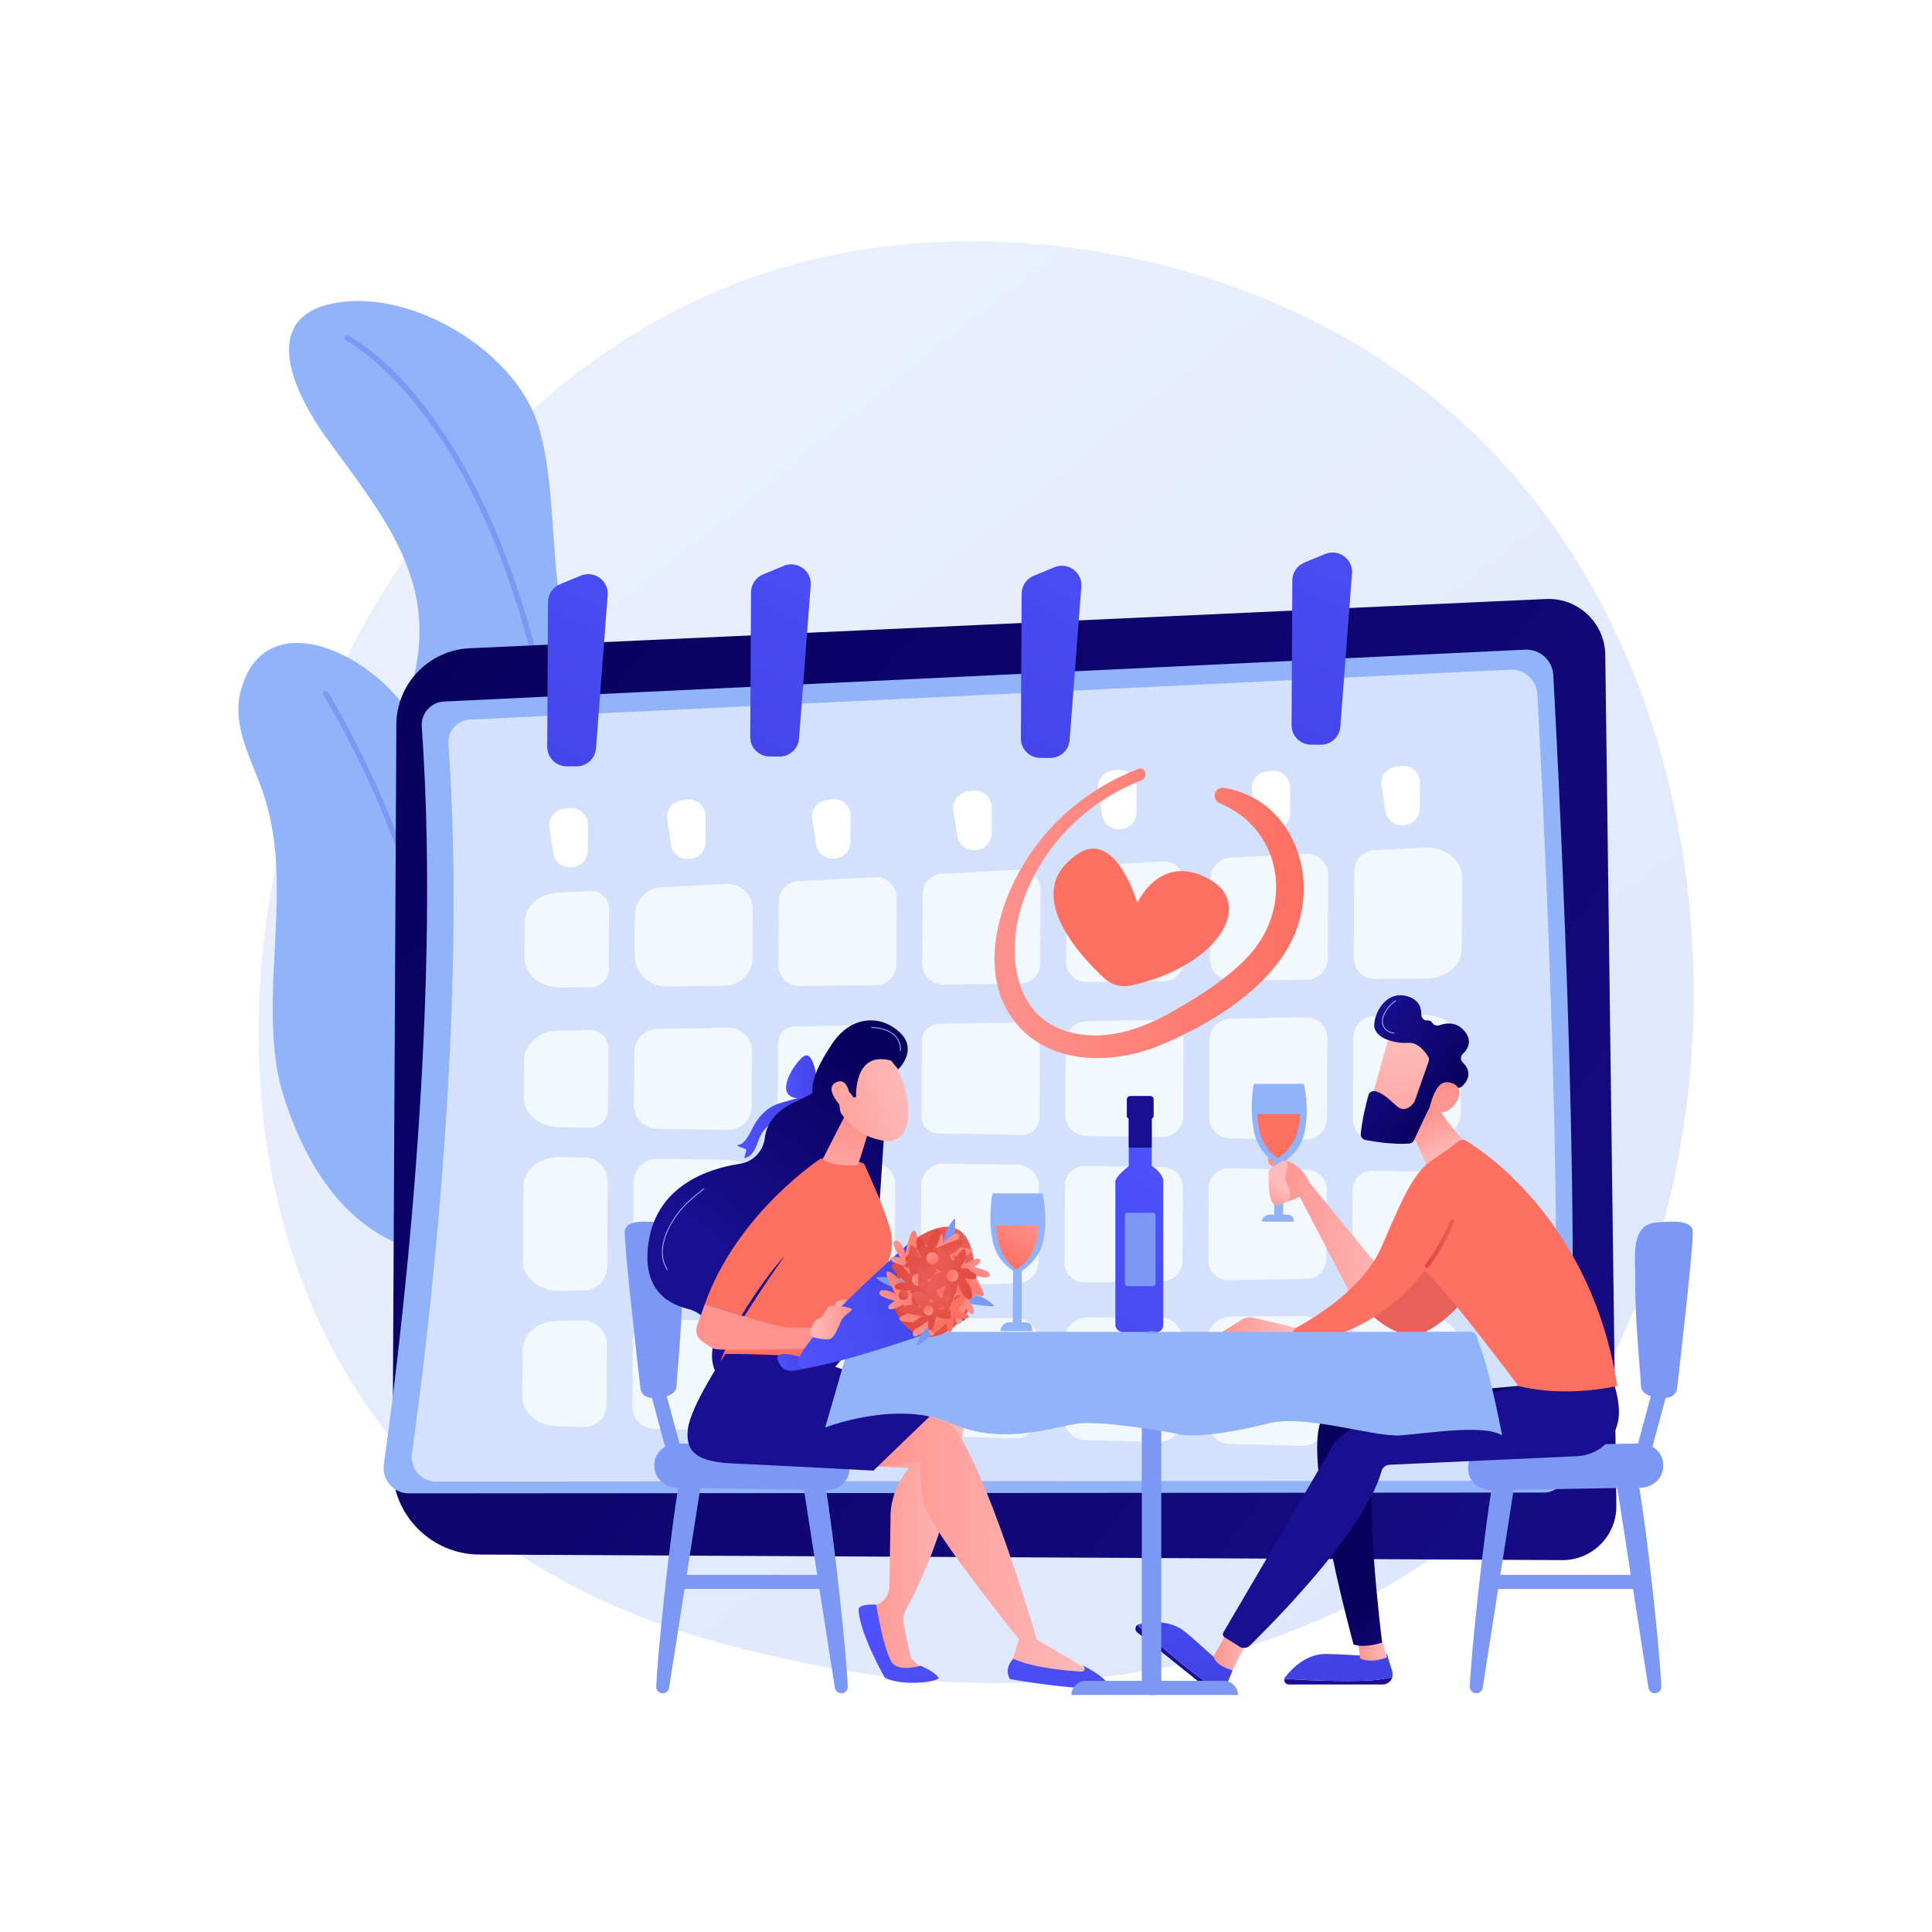<?xml version="1.0" encoding="utf-8"?> <svg xmlns="http://www.w3.org/2000/svg" xmlns:xlink="http://www.w3.org/1999/xlink" version="1.1" x="0px" y="0px" viewBox="0 0 3710 3710" style="enable-background:new 0 0 3710 3710;" xml:space="preserve"> <g id="Background"> <g> <g> <rect style="fill:#FFFFFF;" width="3710" height="3710"></rect> </g> </g> </g> <g id="Illustration"> <g> <linearGradient id="SVGID_1_" gradientUnits="userSpaceOnUse" x1="3610.553" y1="4049.214" x2="1147.005" y2="989.642"> <stop offset="0" style="stop-color:#DAE3FE"></stop> <stop offset="1" style="stop-color:#E9EFFD"></stop> </linearGradient> <path style="fill:url(#SVGID_1_);" d="M2932.815,2842.629c-56.587,59.572-110.128,97.989-152.431,128.342 c-497.256,356.787-1085.641,252.785-1210.69,227.387c-184.657-37.505-541.596-110.001-799.657-413.475 c-390.424-459.13-329.629-1182.477-26.79-1659.969c55.394-87.341,348.001-572.106,942.724-649.847 c359.92-47.048,779.471,47.842,1083.298,302.389C3407.031,1311.773,3361.629,2391.188,2932.815,2842.629z"></path> <g> <g> <g> <path style="fill:#91B3FA;" d="M785.83,1334.174c14.741-49.124,22.904-99.404,18.375-152.041 c-11.413-132.624-106.664-241.43-180.445-345.559c-67.81-95.705-130.402-244.358,45.492-257.915 c140.13-10.801,324.539,101.543,365.724,242.454c48.74,166.774-0.374,394.473,122.199,533.652 c171.473,194.705,262.824,129.539,320.232,494.582c24.53,155.98-48.337,255.607-139.846,318.56 c-144.433,99.364-335.436,98.429-478.825-2.437c-126.676-89.11-216.102-231.786-218.143-388.825 C638.534,1618.037,741.682,1481.291,785.83,1334.174z"></path> <path style="fill:#7D97F4;" d="M1085.772,2489.815c-0.152,0-0.308-0.007-0.46-0.02c-2.799-0.252-4.865-2.724-4.614-5.523 c72.325-806.031-44.901-1260.879-155.981-1500.514c-120.171-259.259-259.122-329.137-260.51-329.813 c-2.527-1.227-3.58-4.269-2.355-6.796c1.222-2.525,4.266-3.585,6.79-2.36c5.779,2.795,142.965,71.502,264.712,333.406 c71.272,153.325,122.129,341.411,151.156,559.038c36.25,271.771,38.377,590.707,6.323,947.948 C1090.594,2487.826,1088.375,2489.815,1085.772,2489.815z"></path> </g> </g> <g> <path style="fill:#91B3FA;" d="M544.463,2104.312c-36.058-113.886-14.719-254.498-12.957-381.204 c0.931-66.993-4.074-132.545-24.887-196.617c-20.693-63.704-62.508-129.546-44.438-199.099 c36.416-140.123,181.403-101.762,274.606-15.243c108.154,100.401,162.239,283.751,219.147,422.537 c34.306,83.667,79.416,167.924,104.231,254.778c41.109,143.882,23.954,250.959-35.413,330.786 c-56.94,76.567-157.312,106.371-246.876,73.46C696.969,2363.978,602.631,2288.033,544.463,2104.312z"></path> <path style="fill:#7D97F4;" d="M939.101,2597.46c-0.017,0-0.036,0-0.056,0c-2.809-0.03-5.061-2.333-5.031-5.142 c0.02-1.808,1.507-183.721-36.237-428.634c-34.81-225.879-111.06-553.078-276.636-829.111c-1.447-2.41-0.666-5.535,1.745-6.979 c2.401-1.444,5.531-0.666,6.978,1.745c166.461,277.507,243.055,606.156,277.997,832.991 c37.85,245.695,36.346,428.282,36.327,430.097C944.159,2595.218,941.886,2597.46,939.101,2597.46z"></path> </g> </g> <g> <linearGradient id="SVGID_00000152262206595542000200000012718631825161563555_" gradientUnits="userSpaceOnUse" x1="-2529.672" y1="5712.669" x2="-4788.989" y2="8680.22" gradientTransform="matrix(0.005 -1 1 0.005 -4893.13 -1362.429)"> <stop offset="0" style="stop-color:#09005D"></stop> <stop offset="1" style="stop-color:#1A0F91"></stop> </linearGradient> <path style="fill:url(#SVGID_00000152262206595542000200000012718631825161563555_);" d="M920.5,2985.183 c-92.555-0.476-167.199-75.894-166.722-168.448l7.331-1425.159c0.405-78.625,62.354-143.14,140.897-146.734l2066.755-94.566 c61.463-2.814,113.044,45.824,113.847,107.346l21.284,1633.565c0.752,57.808-46.06,104.991-103.873,104.694L920.5,2985.183z"></path> <g> <path style="fill:#91B3FA;" d="M785.319,2867.728c-29.613,0.021-52.398-26.138-48.268-55.463 c27.393-194.482,112.462-863.303,72.833-1416.843c-1.806-25.244,17.425-47.044,42.704-48.256l2075.99-99.627 c28.465-1.367,52.688,20.489,54.225,48.946c12.575,232.785,60.884,1191.459,23.319,1533.121 c-2.286,20.795-19.885,36.497-40.805,36.513L785.319,2867.728z"></path> <path style="opacity:0.6;fill:#FFFFFF;" d="M837.446,2845.071c-28.498,0.022-50.427-25.154-46.451-53.373 c26.362-187.16,108.227-830.796,70.092-1363.492c-1.739-24.293,16.767-45.272,41.094-46.44l1997.818-95.876 c27.393-1.314,50.705,19.718,52.183,47.104c12.102,224.02,58.592,1146.594,22.442,1475.392 c-2.2,20.01-19.136,35.121-39.267,35.137L837.446,2845.071z"></path> </g> <linearGradient id="SVGID_00000053543678743125408890000011647816355574635697_" gradientUnits="userSpaceOnUse" x1="1819.33" y1="1141.771" x2="1391.706" y2="1971.361" gradientTransform="matrix(1 0.005 -0.005 1 -467.064 -330.202)"> <stop offset="0" style="stop-color:#4F52FF"></stop> <stop offset="1" style="stop-color:#4042E2"></stop> </linearGradient> <path style="fill:url(#SVGID_00000053543678743125408890000011647816355574635697_);" d="M1107.062,1471.619l-18.989-0.098 c-20.651-0.107-37.307-16.934-37.202-37.587l1.429-277.715c0.078-15.074,9.198-28.626,23.132-34.376l39.954-16.484 c25.753-10.625,53.662,9.628,51.548,37.405l-22.393,294.298C1143.052,1456.631,1126.687,1471.718,1107.062,1471.619z"></path> <linearGradient id="SVGID_00000183935204952652128530000016428800357669261212_" gradientUnits="userSpaceOnUse" x1="2209.116" y1="1120.953" x2="1781.493" y2="1950.54" gradientTransform="matrix(1 0.005 -0.005 1 -467.064 -330.202)"> <stop offset="0" style="stop-color:#4F52FF"></stop> <stop offset="1" style="stop-color:#4042E2"></stop> </linearGradient> <path style="fill:url(#SVGID_00000183935204952652128530000016428800357669261212_);" d="M1496.918,1452.828l-18.988-0.098 c-20.651-0.107-37.307-16.934-37.202-37.587l1.429-277.715c0.078-15.074,9.198-28.626,23.132-34.376l39.954-16.485 c25.75-10.623,53.662,9.629,51.548,37.405l-22.395,294.297C1532.908,1437.84,1516.544,1452.929,1496.918,1452.828z"></path> <linearGradient id="SVGID_00000031168627253783787790000006361530566487134133_" gradientUnits="userSpaceOnUse" x1="2728.835" y1="1120.922" x2="2301.211" y2="1950.512" gradientTransform="matrix(1 0.005 -0.005 1 -467.064 -330.202)"> <stop offset="0" style="stop-color:#4F52FF"></stop> <stop offset="1" style="stop-color:#4042E2"></stop> </linearGradient> <path style="fill:url(#SVGID_00000031168627253783787790000006361530566487134133_);" d="M2016.585,1455.502l-18.988-0.098 c-20.653-0.107-37.309-16.936-37.202-37.587l1.428-277.717c0.078-15.073,9.198-28.626,23.132-34.374l39.956-16.484 c25.751-10.625,53.661,9.627,51.548,37.405l-22.395,294.297C2052.575,1440.514,2036.211,1455.602,2016.585,1455.502z"></path> <linearGradient id="SVGID_00000054237421218682062640000007686078381306536353_" gradientUnits="userSpaceOnUse" x1="3248.552" y1="1092.787" x2="2820.928" y2="1922.376" gradientTransform="matrix(1 0.005 -0.005 1 -467.064 -330.202)"> <stop offset="0" style="stop-color:#4F52FF"></stop> <stop offset="1" style="stop-color:#4042E2"></stop> </linearGradient> <path style="fill:url(#SVGID_00000054237421218682062640000007686078381306536353_);" d="M2536.396,1430.071l-18.989-0.098 c-20.651-0.107-37.307-16.934-37.202-37.587l1.429-277.715c0.078-15.074,9.198-28.626,23.132-34.376l39.954-16.484 c25.751-10.625,53.662,9.629,51.548,37.405l-22.395,294.297C2572.385,1415.083,2556.021,1430.173,2536.396,1430.071z"></path> <path style="opacity:0.72;fill:#FFFFFF;" d="M2047.939,1702.182l-0.74,144.004c-0.113,21.98,17.796,39.796,39.774,39.566 l147.67-1.538c21.5-0.224,38.843-17.658,38.954-39.161l0.779-151.393c0.117-22.756-19.026-40.87-41.74-39.497l-147.707,8.928 C2064.228,1664.341,2048.047,1681.441,2047.939,1702.182z"></path> <path style="opacity:0.72;fill:#FFFFFF;" d="M1534.638,1893.413l147.669-1.537c21.5-0.225,38.844-17.66,38.954-39.162 l0.663-128.765c0.117-22.623-18.816-40.69-41.411-39.514l-147.699,7.682c-20.84,1.083-37.214,18.241-37.321,39.11l-0.63,122.621 C1494.75,1875.828,1512.658,1893.643,1534.638,1893.413z"></path> <path style="opacity:0.72;fill:#FFFFFF;" d="M1674.31,2532.558l-140.477,0.895c-23.533,0.148-42.565,19.203-42.686,42.736 l-0.676,131.578c-0.12,23.372,18.466,42.552,41.831,43.164l140.455,3.688c24.073,0.631,43.961-18.644,44.085-42.724 l0.701-136.158C1717.665,2551.819,1698.229,2532.406,1674.31,2532.558z"></path> <path style="opacity:0.72;fill:#FFFFFF;" d="M1440.725,2705.399l0.663-128.649c0.121-23.509-18.984-42.588-42.491-42.439 l-141.952,0.904c-23.129,0.148-41.834,18.876-41.954,42.004l-0.637,124.021c-0.119,22.971,18.151,41.822,41.115,42.426 l141.927,3.726C1421.055,2748.012,1440.604,2729.067,1440.725,2705.399z"></path> <path style="opacity:0.72;fill:#FFFFFF;" d="M1443.714,2124.602l0.543-105.607c0.131-25.503-20.75-46.119-46.248-45.663 l-135.529,2.423c-24.683,0.44-44.498,20.509-44.625,45.197l-0.519,100.927c-0.129,24.889,19.793,45.249,44.68,45.665 l135.504,2.256C1422.815,2170.22,1443.584,2149.899,1443.714,2124.602z"></path> <path style="opacity:0.72;fill:#FFFFFF;" d="M1442.135,2431.498l0.83-161.53c0.12-23.128-18.392-42.048-41.519-42.434 l-138.682-2.309c-25.295-0.421-46.064,19.898-46.194,45.197l-0.839,162.906c-0.121,23.667,19.232,42.812,42.897,42.434 l141.958-2.265C1423.555,2473.131,1442.016,2454.468,1442.135,2431.498z"></path> <path style="opacity:0.72;fill:#FFFFFF;" d="M1810.802,1890.537l147.668-1.539c21.5-0.224,38.843-17.658,38.954-39.161 l0.721-140.255c0.117-22.624-18.816-40.69-41.409-39.515l-147.699,7.682c-20.839,1.085-37.212,18.243-37.32,39.112l-0.69,134.111 C1770.914,1872.952,1788.824,1890.767,1810.802,1890.537z"></path> <path style="opacity:0.72;fill:#FFFFFF;" d="M1718.31,2426.37l0.778-151.075c0.121-23.531-18.714-42.781-42.244-43.173 l-140.46-2.34c-23.916-0.398-43.552,18.814-43.674,42.732l-0.802,155.656c-0.124,24.08,19.567,43.558,43.644,43.175 l140.486-2.241C1699.407,2468.729,1718.19,2449.742,1718.31,2426.37z"></path> <path style="opacity:0.72;fill:#FFFFFF;" d="M1963.508,1963.225l-161.24,2.882c-17.701,0.316-31.909,14.706-32.001,32.408 l-0.747,145.268c-0.091,17.849,14.194,32.448,32.04,32.746l161.211,2.684c18.138,0.303,33.032-14.268,33.125-32.409 l0.776-150.835C1996.767,1977.681,1981.794,1962.898,1963.508,1963.225z"></path> <path style="opacity:0.72;fill:#FFFFFF;" d="M2046.399,2001.759l-0.713,138.351c-0.115,22.433,17.839,40.782,40.269,41.156 l144.478,2.406c22.797,0.379,41.514-17.933,41.632-40.734l0.737-143.341c0.119-22.985-18.699-41.566-41.681-41.155 l-144.504,2.584C2064.372,1961.422,2046.513,1979.509,2046.399,2001.759z"></path> <path style="opacity:0.72;fill:#FFFFFF;" d="M1525.434,2171.929l161.214,2.687c18.139,0.302,33.031-14.27,33.123-32.411 l0.727-141.3c0.095-18.287-14.878-33.071-33.164-32.744l-161.243,2.88c-17.7,0.318-31.907,14.708-32,32.41l-0.698,135.732 C1493.304,2157.032,1507.588,2171.633,1525.434,2171.929z"></path> <path style="opacity:0.72;fill:#FFFFFF;" d="M1952.968,2236.721l-140.46-2.34c-23.914-0.398-43.55,18.813-43.674,42.732 l-0.753,146.649c-0.124,24.08,19.566,43.559,43.644,43.175l140.484-2.24c23.37-0.374,42.152-19.36,42.272-42.733l0.732-142.07 C1995.332,2256.362,1976.499,2237.112,1952.968,2236.721z"></path> <path style="opacity:0.72;fill:#FFFFFF;" d="M2233.955,2241.401l-150.295-2.503c-21.178-0.354-38.566,16.66-38.675,37.841 l-0.759,147.64c-0.11,21.324,17.327,38.573,38.648,38.233l150.32-2.398c20.694-0.329,37.329-17.145,37.436-37.841l0.734-142.74 C2271.469,2258.795,2254.792,2241.747,2233.955,2241.401z"></path> <path style="opacity:0.72;fill:#FFFFFF;" d="M1279.094,1894.166l112.08-1.167c29.81-0.312,53.857-24.484,54.01-54.297 l0.477-92.49c0.144-27.946-23.244-50.264-51.153-48.812l-124.649,6.483c-28.281,1.471-50.502,24.757-50.647,53.077l-0.398,77.242 C1218.644,1867.514,1245.785,1894.514,1279.094,1894.166z"></path> <path style="opacity:0.72;fill:#FFFFFF;" d="M1165.212,2581.761c0.13-25.299-20.427-45.832-45.726-45.671l-48.827,0.311 c-37.108,0.234-67.052,25.246-67.211,56.142l-0.46,89.409c-0.156,30.643,29.058,55.848,65.848,56.814l52.449,1.377 c23.658,0.622,43.208-18.323,43.329-41.991L1165.212,2581.761z"></path> <path style="opacity:0.72;fill:#FFFFFF;" d="M2734.524,2525.81l-96.024,0.612c-23.552,0.15-42.6,19.221-42.72,42.773 l-0.863,167.526c-0.121,23.391,18.482,42.588,41.866,43.202l95.639,2.51c38.134,1,69.706-24.358,69.868-56.116l0.74-143.667 C2803.19,2551.146,2772.366,2525.57,2734.524,2525.81z"></path> <path style="opacity:0.72;fill:#FFFFFF;" d="M1073.612,2478.713l47.655-0.759c24.718-0.396,44.584-20.477,44.712-45.198 l0.844-164.208c0.129-24.89-19.793-45.251-44.68-45.665l-47.99-0.8c-37.839-0.631-68.925,24.629-69.088,56.133l-0.739,143.663 C1004.162,2453.642,1035.471,2479.322,1073.612,2478.713z"></path> <path style="opacity:0.72;fill:#FFFFFF;" d="M1072.572,2164.388l60.023,0.999c19.13,0.318,34.837-15.049,34.936-34.183 l0.609-118.603c0.1-19.289-15.693-34.88-34.977-34.536l-60.576,1.083c-36.736,0.655-66.116,25.539-66.273,56.131l-0.372,72.276 C1005.784,2138.452,1035.469,2163.769,1072.572,2164.388z"></path> <path style="opacity:0.72;fill:#FFFFFF;" d="M2735.434,1627.658l-96.223,5.005c-21.678,1.127-38.71,18.976-38.823,40.684 l-0.851,165.477c-0.117,22.865,18.511,41.397,41.375,41.158l99.146-1.032c36.979-0.386,66.722-25.352,66.88-56.139l0.712-138.418 C2807.819,1651.667,2774.66,1625.617,2735.434,1627.658z"></path> <path style="opacity:0.72;fill:#FFFFFF;" d="M1950.467,2530.801l-140.477,0.894c-23.531,0.15-42.563,19.205-42.685,42.738 l-0.722,140.582c-0.12,23.372,18.466,42.552,41.831,43.166l140.453,3.685c24.072,0.633,43.961-18.642,44.085-42.722 l0.748-145.164C1993.822,2550.061,1974.386,2530.648,1950.467,2530.801z"></path> <path style="opacity:0.72;fill:#FFFFFF;" d="M2736.551,1949.409l-97.583,1.743c-22.247,0.399-40.104,18.485-40.219,40.733 l-0.81,157.421c-0.117,22.433,17.838,40.782,40.268,41.156l98.033,1.634c37.837,0.631,68.924-24.63,69.086-56.134l0.667-129.724 C2806.158,1974.427,2774.753,1948.727,2736.551,1949.409z"></path> <path style="opacity:0.72;fill:#FFFFFF;" d="M2737.821,2249.792l-101.91-1.698c-21.178-0.352-38.566,16.66-38.675,37.841 l-0.667,129.63c-0.11,21.324,17.327,38.573,38.648,38.233l102.344-1.632c36.797-0.588,66.27-25.492,66.428-56.135l0.46-89.409 C2804.608,2275.727,2774.924,2250.41,2737.821,2249.792z"></path> <path style="opacity:0.72;fill:#FFFFFF;" d="M2321.111,2281.337l-0.715,138.635c-0.108,21.323,17.327,38.573,38.649,38.233 l150.32-2.398c20.695-0.331,37.327-17.145,37.434-37.843l0.688-133.734c0.107-20.837-16.571-37.885-37.407-38.231l-150.295-2.503 C2338.608,2243.143,2321.22,2260.156,2321.111,2281.337z"></path> <path style="opacity:0.72;fill:#FFFFFF;" d="M2502.748,2527.285l-140.406,0.894c-23.552,0.15-42.6,19.221-42.72,42.773 l-0.816,158.522c-0.121,23.391,18.483,42.587,41.866,43.202l140.383,3.683c24.093,0.634,43.999-18.658,44.123-42.759 l0.839-163.099C2546.139,2546.563,2526.686,2527.134,2502.748,2527.285z"></path> <path style="opacity:0.72;fill:#FFFFFF;" d="M1076.158,1896.279l58.753-0.612c18.77-0.196,33.91-15.416,34.006-34.185 l0.596-116.005c0.102-19.75-16.425-35.521-36.147-34.495l-62.191,3.234c-35.598,1.851-63.346,26.337-63.498,56.034l-0.356,69.191 C1007.159,1871.055,1038.188,1896.675,1076.158,1896.279z"></path> <path style="opacity:0.72;fill:#FFFFFF;" d="M2226.589,2529.044l-138.044,0.878c-24.861,0.159-44.967,20.289-45.095,45.149 l-0.757,147.155c-0.121,23.393,18.482,42.588,41.867,43.202l140.381,3.685c24.093,0.632,43.999-18.66,44.123-42.759 l0.793-154.095C2269.98,2548.32,2250.527,2528.891,2226.589,2529.044z"></path> <path style="opacity:0.72;fill:#FFFFFF;" d="M2324.164,1687.714l-0.792,153.985c-0.118,22.866,18.513,41.397,41.376,41.159 l144.499-1.504c22.366-0.234,40.409-18.37,40.523-40.737l0.823-159.998c0.122-23.534-19.573-42.328-43.077-41.106l-144.529,7.516 C2341.308,1648.157,2324.276,1666.006,2324.164,1687.714z"></path> <path style="opacity:0.72;fill:#FFFFFF;" d="M2322.574,1996.821l-0.761,147.886c-0.115,22.433,17.839,40.782,40.268,41.156 l144.479,2.406c22.797,0.381,41.514-17.933,41.631-40.734l0.787-152.875c0.119-22.985-18.699-41.566-41.682-41.155 l-144.503,2.582C2340.546,1956.487,2322.688,1974.573,2322.574,1996.821z"></path> <path style="fill:#FFFFFF;" d="M1055.204,1589.739l7.435,48.641c2.381,15.574,15.736,27.104,31.493,27.186l2.304,0.01 c17.686,0.092,32.099-14.173,32.19-31.859l0.256-49.916c0.101-19.346-16.846-34.361-36.039-31.936l-9.996,1.263 C1064.976,1555.386,1052.482,1571.932,1055.204,1589.739z"></path> <path style="fill:#FFFFFF;" d="M1281.265,1573.555l7.437,48.641c2.379,15.576,15.736,27.104,31.491,27.185l2.305,0.012 c17.687,0.09,32.098-14.173,32.188-31.86l0.258-49.916c0.099-19.346-16.845-34.363-36.039-31.938l-9.996,1.263 C1291.037,1539.202,1278.544,1555.75,1281.265,1573.555z"></path> <path style="fill:#FFFFFF;" d="M1559.714,1572.915l7.437,48.641c2.38,15.574,15.736,27.104,31.491,27.186l2.305,0.011 c17.686,0.092,32.098-14.173,32.188-31.86l0.258-49.916c0.099-19.346-16.846-34.361-36.039-31.936l-9.996,1.263 C1569.486,1538.562,1556.993,1555.109,1559.714,1572.915z"></path> <path style="fill:#FFFFFF;" d="M1830.749,1556.411l7.435,48.641c2.381,15.574,15.737,27.104,31.493,27.186l2.303,0.01 c17.686,0.092,32.099-14.173,32.19-31.859l0.256-49.916c0.101-19.346-16.846-34.361-36.037-31.936l-9.996,1.263 C1840.521,1522.058,1828.027,1538.604,1830.749,1556.411z"></path> <path style="fill:#FFFFFF;" d="M2108.762,1516.511l7.437,48.641c2.38,15.574,15.736,27.104,31.491,27.186l2.305,0.012 c17.687,0.091,32.098-14.175,32.188-31.861l0.258-49.914c0.099-19.346-16.845-34.362-36.039-31.938l-9.996,1.263 C2118.534,1482.158,2106.041,1498.706,2108.762,1516.511z"></path> <path style="fill:#FFFFFF;" d="M2403.977,1518.03l7.435,48.641c2.382,15.574,15.737,27.104,31.493,27.186l2.303,0.01 c17.686,0.092,32.098-14.173,32.19-31.859l0.256-49.914c0.099-19.346-16.845-34.362-36.039-31.938l-9.996,1.263 C2413.748,1483.677,2401.255,1500.225,2403.977,1518.03z"></path> <path style="fill:#FFFFFF;" d="M2652.989,1508.812l7.435,48.641c2.38,15.574,15.736,27.104,31.491,27.186l2.305,0.011 c17.687,0.092,32.098-14.173,32.188-31.86l0.258-49.916c0.099-19.346-16.846-34.361-36.039-31.936l-9.996,1.263 C2662.76,1474.458,2650.267,1491.005,2652.989,1508.812z"></path> <g> <linearGradient id="SVGID_00000028298916656576810280000005304002855673717176_" gradientUnits="userSpaceOnUse" x1="2388.189" y1="2070.515" x2="2981.465" y2="2070.515" gradientTransform="matrix(1 0.005 -0.005 1 -467.064 -330.202)"> <stop offset="0" style="stop-color:#FF928E"></stop> <stop offset="1" style="stop-color:#FE7062"></stop> </linearGradient> <path style="fill:url(#SVGID_00000028298916656576810280000005304002855673717176_);" d="M2351.692,1513.122 c-19.978-3.408-26.812,22.202-8.42,29.943c121.703,51.23,139.911,200.8,54.065,292.922 c-39.707,42.609-92.758,76.037-143.042,104.848c-50.998,29.22-108.089,51.835-167.896,46.795 c-138.632-11.68-159.71-152.249-120.075-261.617c38.119-105.19,122.065-187.272,225.803-227.641 c13.4-5.213,7.825-27.073-5.914-21.897c-97.352,36.684-179.577,107.289-229.749,198.761 c-46.149,84.137-72.75,202.199-9.241,284.894c65.718,85.572,187.842,85.162,279.257,47.579 c100.553-41.339,225.366-117.039,263.932-224.604C2530.813,1670.42,2476.532,1534.41,2351.692,1513.122z"></path> <linearGradient id="SVGID_00000090982625935759315220000002804460035628679809_" gradientUnits="userSpaceOnUse" x1="2727.76" y1="344.733" x2="2483.581" y2="975.529"> <stop offset="0" style="stop-color:#FF928E"></stop> <stop offset="1" style="stop-color:#FE7062"></stop> </linearGradient> <path style="fill:url(#SVGID_00000090982625935759315220000002804460035628679809_);" d="M2184.029,1733.824 c0,0,43.655-98.281,138.29-45.48c89.65,50.02,12.321,169.485-151.774,204.276c-17.79,3.773-36.3-1.378-49.646-13.729 c-49.969-46.24-161.539-167.344-49.993-239.878C2142.944,1592.172,2184.029,1733.824,2184.029,1733.824z"></path> </g> </g> <g> <linearGradient id="SVGID_00000070103465409001458380000000543459149861582246_" gradientUnits="userSpaceOnUse" x1="1684.149" y1="2324.615" x2="1831.41" y2="2324.615" gradientTransform="matrix(0.981 -0.195 0.195 0.981 -693.352 228.87)"> <stop offset="0" style="stop-color:#4F52FF"></stop> <stop offset="1" style="stop-color:#4042E2"></stop> </linearGradient> <path style="fill:url(#SVGID_00000070103465409001458380000000543459149861582246_);" d="M1491.184,2120.654 c-19.524,8.43-32.039,21.083-42.644,39.257c-5.826,9.987-16.228,37.707-31.388,38.649c-0.492,0.032-0.901,0.389-0.996,0.874 c-0.095,0.483,0.147,0.971,0.591,1.184c5.071,2.448,10.305,4.289,15.62,6.322c0.477,0.183,0.763,0.674,0.684,1.179 c-0.764,4.874-2.538,9.677-3.715,14.494c-0.093,0.38,0.026,0.779,0.31,1.045c0.284,0.268,0.691,0.362,1.063,0.247 c18.541-5.737,21.306-24.404,28.174-39.967c8.641-19.579,26.97-32.646,45.707-41.673c11.267-5.429,22.932-10.013,34.335-15.145 c3.943-1.776,7.894-3.539,11.863-5.257l-2.874-14.444C1547.033,2102.988,1495.443,2118.815,1491.184,2120.654z"></path> <linearGradient id="SVGID_00000109014082201923632120000002728146113745847988_" gradientUnits="userSpaceOnUse" x1="1509.487" y1="2069.237" x2="1572.269" y2="2069.237"> <stop offset="0" style="stop-color:#4F52FF"></stop> <stop offset="1" style="stop-color:#4042E2"></stop> </linearGradient> <path style="fill:url(#SVGID_00000109014082201923632120000002728146113745847988_);" d="M1566.66,2061.577 c0,0-6.634-44.669-23.54-32.965c-16.906,11.704-55.34,70.657-17.556,79.327c37.784,8.67,42.914,1.033,43.565-5.661 C1569.779,2095.585,1577.195,2075.035,1566.66,2061.577z"></path> <linearGradient id="SVGID_00000129905203042023329440000003809260680748371073_" gradientUnits="userSpaceOnUse" x1="3458.287" y1="1199.493" x2="3086.932" y2="1840.462"> <stop offset="0" style="stop-color:#E1473D"></stop> <stop offset="1" style="stop-color:#E9605A"></stop> </linearGradient> <path style="fill:url(#SVGID_00000129905203042023329440000003809260680748371073_);" d="M2599.73,2488.644 c0,0,74.82,99.484,136.894,69.249c62.074-30.236,107.914-106.311,107.914-106.311l-107.914-73.15L2599.73,2488.644z"></path> <linearGradient id="SVGID_00000065766220278257489320000007177724714629501324_" gradientUnits="userSpaceOnUse" x1="-9407.619" y1="2359.335" x2="-9154.283" y2="2359.335" gradientTransform="matrix(-1 0 0 1 -6719.28 0)"> <stop offset="0" style="stop-color:#FEBBBA"></stop> <stop offset="1" style="stop-color:#FF928E"></stop> </linearGradient> <path style="fill:url(#SVGID_00000065766220278257489320000007177724714629501324_);" d="M2449.916,2246.656 c0,0,12.457,0.66-4.817-5.99c-17.275-6.65-7.142-28.32-7.142-28.32s6.202,2.643,40.751,19.717 c19.76,9.765,30.846,27.006,36.724,39.983l172.908,210.789l-20.301,13.948c-26.694,18.342-63.409,9.331-78.579-19.284 l-93.67-179.619C2413.441,2339.906,2449.916,2246.656,2449.916,2246.656z"></path> <g> <linearGradient id="SVGID_00000008851686120165325840000004026063192778647207_" gradientUnits="userSpaceOnUse" x1="2321.179" y1="2115.873" x2="1820.08" y2="3021.705"> <stop offset="0" style="stop-color:#4F52FF"></stop> <stop offset="1" style="stop-color:#4042E2"></stop> </linearGradient> <path style="fill:url(#SVGID_00000008851686120165325840000004026063192778647207_);" d="M2211.636,2238.811v-119.454h-44.106 v119.986c-4.956,3.917-25.729,20.851-25.729,29.484c0,8.743,0,228.069,0,275.323c0,5.628,4.299,10.714,9.488,12.893 c8.925,3.748,23.972,8.794,37.834,8.794c13.862,0,27.761-5.046,36.686-8.794c5.189-2.18,7.88-7.264,7.88-12.893v-277.772 C2233.689,2266.377,2233.365,2253.323,2211.636,2238.811z"></path> <path style="fill:#7D97F4;" d="M2214.086,2328.861h-49.007c-2.707,0-4.901,2.194-4.901,4.9v131.093c0,2.707,2.194,4.9,4.901,4.9 h49.007c2.707,0,4.901-2.194,4.901-4.9v-131.093C2218.987,2331.054,2216.793,2328.861,2214.086,2328.861z"></path> <linearGradient id="SVGID_00000055705931330663471540000007796976174400792252_" gradientUnits="userSpaceOnUse" x1="2645.869" y1="1712.037" x2="2478.553" y2="1881.614"> <stop offset="0" style="stop-color:#09005D"></stop> <stop offset="1" style="stop-color:#1A0F91"></stop> </linearGradient> <rect x="2167.53" y="2145.085" style="fill:url(#SVGID_00000055705931330663471540000007796976174400792252_);" width="44.106" height="58.808"></rect> <linearGradient id="SVGID_00000067931798653044526060000010047783823404196272_" gradientUnits="userSpaceOnUse" x1="2621.98" y1="1688.467" x2="2454.664" y2="1858.044"> <stop offset="0" style="stop-color:#09005D"></stop> <stop offset="1" style="stop-color:#1A0F91"></stop> </linearGradient> <path style="fill:url(#SVGID_00000067931798653044526060000010047783823404196272_);" d="M2208.879,2104.655h-38.593 c-3.552,0-6.432,2.88-6.432,6.432v31.242c0,3.552,2.88,6.432,6.432,6.432h38.593c3.552,0,6.432-2.88,6.432-6.432v-31.242 C2215.311,2107.534,2212.431,2104.655,2208.879,2104.655z"></path> </g> <g> <path style="fill:#91B3FA;" d="M2505.633,2171.617c9.099-47.773-1.803-90.256-1.803-90.256h-46.004h-4.044h-46.004 c0,0-9.099,42.483,0,90.256c6.331,33.234,27.611,53.015,39.59,60.17l-0.664,100.549h-6.54c-9.894,0-16.903,6.136-16.903,13.486 v0.08h61.048v-0.08c0-7.35-2.403-13.486-12.297-13.486h-8.052v-100.076C2470.743,2227.102,2498.388,2209.651,2505.633,2171.617z "></path> <linearGradient id="SVGID_00000111892076478911935330000004099354856590031757_" gradientUnits="userSpaceOnUse" x1="2622.253" y1="1884.344" x2="2525.028" y2="2042.617"> <stop offset="0" style="stop-color:#FF928E"></stop> <stop offset="1" style="stop-color:#FE7062"></stop> </linearGradient> <path style="fill:url(#SVGID_00000111892076478911935330000004099354856590031757_);" d="M2496.752,2139.018h-81.896 c-0.672,54.265,28.446,77.704,35.07,82.441c0.821,0.587,1.794,2.347,2.803,2.347h1.724c0.901,0,1.785-1.702,2.55-2.179 C2498.24,2195.888,2496.752,2139.018,2496.752,2139.018z"></path> </g> <g> <path style="fill:#7D97F4;" d="M3163.377,2814.394c-1.872,6.926-9.005,11.023-15.931,9.15l-2.25-0.608 c-6.926-1.873-11.023-9.005-9.15-15.931l41.987-155.304c1.872-6.926,9.005-11.022,15.93-9.15l2.251,0.609 c6.926,1.872,11.022,9.005,9.15,15.93L3163.377,2814.394z"></path> <g> <path style="fill:#7D97F4;" d="M3142.595,2834.677c8.526,12.616,42.413,298.272,47.717,403.775 c0.359,7.133-5.349,13.082-12.492,13.082l0,0c-6.161,0-11.403-4.487-12.353-10.574l-61.982-397.196L3142.595,2834.677z"></path> <path style="fill:#7D97F4;" d="M2870.143,2834.677c-8.526,12.616-42.413,298.272-47.716,403.775 c-0.36,7.133,5.347,13.082,12.491,13.082l0,0c6.161,0,11.403-4.487,12.353-10.574l61.982-397.196L2870.143,2834.677z"></path> <path style="fill:#7D97F4;" d="M3193.855,2812.383l0.029,3.115c0.205,22.41-19.102,40.792-43.276,41.203l-286.493,4.873 c-23.826,0.405-43.687-16.813-44.843-38.875l-0.149-2.851c-1.205-23.009,18.334-42.395,43.182-42.84l286.614-5.137 C3173.449,2771.432,3193.648,2789.642,3193.855,2812.383z"></path> </g> <path style="fill:#7D97F4;" d="M3250.763,2365.285c-0.948-26.346-52.292-18.388-67.529-17.842 c-54.839,1.966-42.354,71.43-42.969,108.238c-0.865,51.735,3.346,104.182,7.184,155.777c1.219,16.388,3.025,32.687,3.599,49.114 c0.753,21.563,29.719,24.242,49.492,23.545c10.367-0.366,18.904-8.277,20.09-18.583 C3227.742,2603.75,3251.74,2392.64,3250.763,2365.285z"></path> <path style="fill:#7D97F4;" d="M3152.444,3038.13c0,7.297-5.915,13.212-13.212,13.212h-275.423 c-7.297,0-13.212-5.915-13.212-13.212v-0.708c0-7.297,5.916-13.212,13.212-13.212h275.423c7.297,0,13.212,5.915,13.212,13.212 V3038.13z"></path> </g> <g> <path style="fill:#7D97F4;" d="M1287.028,2814.394c1.872,6.926,9.005,11.023,15.93,9.15l2.25-0.608 c6.926-1.873,11.022-9.005,9.15-15.931l-41.987-155.304c-1.873-6.926-9.005-11.022-15.93-9.15l-2.251,0.609 c-6.926,1.872-11.022,9.005-9.15,15.93L1287.028,2814.394z"></path> <g> <path style="fill:#7D97F4;" d="M1307.81,2834.677c-8.526,12.616-42.413,298.272-47.717,403.775 c-0.359,7.133,5.349,13.082,12.492,13.082l0,0c6.161,0,11.402-4.487,12.353-10.574l61.982-397.196L1307.81,2834.677z"></path> <path style="fill:#7D97F4;" d="M1580.262,2834.677c8.526,12.616,42.413,298.272,47.716,403.775 c0.359,7.133-5.347,13.082-12.492,13.082l0,0c-6.161,0-11.403-4.487-12.352-10.574l-61.982-397.196L1580.262,2834.677z"></path> <path style="fill:#7D97F4;" d="M1256.55,2812.383l-0.029,3.115c-0.205,22.41,19.102,40.792,43.276,41.203l286.493,4.873 c23.826,0.405,43.687-16.813,44.843-38.875l0.149-2.851c1.205-23.009-18.334-42.395-43.182-42.84l-286.614-5.137 C1276.955,2771.432,1256.757,2789.642,1256.55,2812.383z"></path> </g> <path style="fill:#7D97F4;" d="M1199.642,2365.285c0.949-26.346,52.292-18.388,67.529-17.842 c54.839,1.966,42.354,71.43,42.97,108.238c0.865,51.735-3.346,104.182-7.184,155.777c-1.219,16.388-3.025,32.687-3.599,49.114 c-0.753,21.563-29.719,24.242-49.492,23.545c-10.367-0.366-18.904-8.277-20.09-18.583 C1222.663,2603.75,1198.665,2392.64,1199.642,2365.285z"></path> <path style="fill:#7D97F4;" d="M1592.334,3037.423c0-7.297-5.915-13.212-13.212-13.212h-275.423 c-7.297,0-13.212,5.915-13.212,13.212v0.708c0,7.297,5.915,13.212,13.212,13.212h275.423c7.297,0,13.212-5.915,13.212-13.212 V3037.423z"></path> </g> <g> <linearGradient id="SVGID_00000155106058902792798680000015519279707179618746_" gradientUnits="userSpaceOnUse" x1="-340.309" y1="1447.524" x2="-357.267" y2="1622.188" gradientTransform="matrix(-1 0 0 1 2057.327 0)"> <stop offset="0" style="stop-color:#09005D"></stop> <stop offset="1" style="stop-color:#1A0F91"></stop> </linearGradient> <path style="fill:url(#SVGID_00000155106058902792798680000015519279707179618746_);" d="M2590.349,3228.076 c50.928,0,73.461-4.369,83.536-8.354c-1.959,8.364-9.406,14.966-18.821,14.966h-180.167c-6.067,0-9.896-5.807-8.447-11.066 C2486.988,3225.274,2530.608,3228.076,2590.349,3228.076z"></path> <linearGradient id="SVGID_00000165199304578027422180000016726113965940628359_" gradientUnits="userSpaceOnUse" x1="-456.502" y1="2827.743" x2="-513.262" y2="3219.907" gradientTransform="matrix(-1 0 0 1 2057.327 0)"> <stop offset="0" style="stop-color:#4F52FF"></stop> <stop offset="1" style="stop-color:#4042E2"></stop> </linearGradient> <path style="fill:url(#SVGID_00000165199304578027422180000016726113965940628359_);" d="M2466.45,3223.622 c0.292-1.06,0.722-2.103,1.475-3.065c13.725-17.522,41.294-45.041,78.796-44.512c54.939,0.774,74.095,6.733,116.787,0.334 l10.072,33.385c1.026,3.403,1.045,6.802,0.305,9.958c-10.075,3.985-32.608,8.354-83.536,8.354 C2530.608,3228.076,2486.988,3225.274,2466.45,3223.622z"></path> </g> <linearGradient id="SVGID_00000005956601622899256140000013792378222772914355_" gradientUnits="userSpaceOnUse" x1="-606.181" y1="3164.602" x2="-549.972" y2="3164.602" gradientTransform="matrix(-1 0 0 1 2057.327 0)"> <stop offset="0" style="stop-color:#FEBBBA"></stop> <stop offset="1" style="stop-color:#FF928E"></stop> </linearGradient> <path style="fill:url(#SVGID_00000005956601622899256140000013792378222772914355_);" d="M2651.145,3140.404l12.363,42.048 c0,0-27.389,12.468-51.478,2.459l-4.73-36.429L2651.145,3140.404z"></path> <g> <linearGradient id="SVGID_00000170268078007520104460000014435161256266546618_" gradientUnits="userSpaceOnUse" x1="-40.732" y1="1476.611" x2="-57.69" y2="1651.275" gradientTransform="matrix(-1 0 0 1 2057.327 0)"> <stop offset="0" style="stop-color:#09005D"></stop> <stop offset="1" style="stop-color:#1A0F91"></stop> </linearGradient> <path style="fill:url(#SVGID_00000170268078007520104460000014435161256266546618_);" d="M2277.726,3201.597 c39.7,31.899,59.99,42.624,70.327,45.842c-6.74,5.264-16.662,5.72-24-0.176l-140.448-112.849 c-4.729-3.801-4.094-10.705,0.313-13.877C2198.898,3134.682,2231.154,3164.177,2277.726,3201.597z"></path> <linearGradient id="SVGID_00000105385497664972331770000001777166465768968378_" gradientUnits="userSpaceOnUse" x1="-175.355" y1="2868.436" x2="-232.115" y2="3260.599" gradientTransform="matrix(-1 0 0 1 2057.327 0)"> <stop offset="0" style="stop-color:#4F52FF"></stop> <stop offset="1" style="stop-color:#4042E2"></stop> </linearGradient> <path style="fill:url(#SVGID_00000105385497664972331770000001777166465768968378_);" d="M2183.917,3120.537 c0.89-0.639,1.875-1.179,3.063-1.454c21.621-4.998,60.266-9.08,89.172,14.819c42.344,35.012,53.562,51.634,90.831,73.41 l-12.958,32.209c-1.323,3.283-3.426,5.932-5.971,7.917c-10.337-3.218-30.626-13.943-70.327-45.842 C2231.154,3164.177,2198.898,3134.682,2183.917,3120.537z"></path> </g> <linearGradient id="SVGID_00000057827899787610227330000013170774847524761535_" gradientUnits="userSpaceOnUse" x1="2768.083" y1="2919.504" x2="2911.376" y2="3052.622"> <stop offset="0" style="stop-color:#09005D"></stop> <stop offset="1" style="stop-color:#1A0F91"></stop> </linearGradient> <path style="fill:url(#SVGID_00000057827899787610227330000013170774847524761535_);" d="M2915.615,2661.348 c0,0-304.908,24.896-367.457,54.341c-62.55,29.445,51.043,442.135,51.043,442.135s17.03,8.195,54.919-3.584 c0,0-38.854-304.548-9.942-370.587l330.136-53.999L2915.615,2661.348z"></path> <linearGradient id="SVGID_00000090293575007179790420000006638275144939740553_" gradientUnits="userSpaceOnUse" x1="-339.951" y1="3169.332" x2="-272.846" y2="3169.332" gradientTransform="matrix(-1 0 0 1 2057.327 0)"> <stop offset="0" style="stop-color:#FEBBBA"></stop> <stop offset="1" style="stop-color:#FF928E"></stop> </linearGradient> <path style="fill:url(#SVGID_00000090293575007179790420000006638275144939740553_);" d="M2397.278,3149.34 c-2.831,2.581-30.295,57.972-30.295,57.972s-30.575-6.615-36.81-25.965l27.511-49.993L2397.278,3149.34z"></path> <linearGradient id="SVGID_00000058557296958071909880000017416830073383074462_" gradientUnits="userSpaceOnUse" x1="3090.598" y1="3194.425" x2="2871.844" y2="3018.913"> <stop offset="0" style="stop-color:#09005D"></stop> <stop offset="1" style="stop-color:#1A0F91"></stop> </linearGradient> <path style="fill:url(#SVGID_00000058557296958071909880000017416830073383074462_);" d="M3099.257,2658.8 c0,0,9.937,23.908,9.531,55.68c-0.56,43.94-35.885,79.596-79.775,81.786l-360.451,16.438 c-7.612,0.347-14.052,5.615-15.959,12.993c-8.47,32.762-49.871,133.373-252.253,334.131c-5.384,5.341-13.772,6.25-20.184,2.2 l-28.809-18.198c-3.025-1.91-3.989-5.876-2.182-8.961l209.872-358.39c11.024-18.191,28.744-31.333,49.351-36.6l307.216-78.53 L3099.257,2658.8z"></path> <linearGradient id="SVGID_00000173855751330589237160000017134553209339088799_" gradientUnits="userSpaceOnUse" x1="-712.696" y1="2223.714" x2="-679.613" y2="2140.286" gradientTransform="matrix(-1 0 0 1 2057.327 0)"> <stop offset="0" style="stop-color:#FEBBBA"></stop> <stop offset="1" style="stop-color:#FF928E"></stop> </linearGradient> <path style="fill:url(#SVGID_00000173855751330589237160000017134553209339088799_);" d="M2744.037,2098.965 c0,0,38.613,68.271,77.982,101.345l-81.374,45.401c0,0-18.336-72.274-60.228-93.439L2744.037,2098.965z"></path> <linearGradient id="SVGID_00000011731820411621623610000002214416706302342544_" gradientUnits="userSpaceOnUse" x1="3785.854" y1="1964.704" x2="3180.495" y2="2300.449"> <stop offset="0" style="stop-color:#FF928E"></stop> <stop offset="1" style="stop-color:#FE7062"></stop> </linearGradient> <path style="fill:url(#SVGID_00000011731820411621623610000002214416706302342544_);" d="M3105.803,2661.348 c0,0-97.308,23.714-190.189,0c0,0-129.968-174.714-180.249-222.267c0,0-80.204,126.561-258.722,144.496l-9.956-22.247 c0,0,142.12-65.514,185.871-166.178c43.752-100.664,61.325-143.598,101.129-169.861c24.79-16.357,39.633-27.53,47.303-33.632 c4.2-3.341,9.995-3.719,14.578-0.926C2857.812,2216.475,3056.578,2352.608,3105.803,2661.348z"></path> <g> <linearGradient id="SVGID_00000078763452952053350010000012015770343401862016_" gradientUnits="userSpaceOnUse" x1="2736.624" y1="2387.751" x2="2792.756" y2="2387.751"> <stop offset="0" style="stop-color:#E1473D"></stop> <stop offset="1" style="stop-color:#E9605A"></stop> </linearGradient> <path style="fill:url(#SVGID_00000078763452952053350010000012015770343401862016_);" d="M2740.642,2434.398 c-0.854,0-1.715-0.271-2.444-0.831c-1.763-1.35-2.094-3.875-0.744-5.635c30.058-39.199,47.357-83.802,47.528-84.248 c0.797-2.071,3.115-3.109,5.194-2.312c2.073,0.795,3.107,3.121,2.312,5.192c-0.175,0.457-17.864,46.106-48.654,86.259 C2743.043,2433.856,2741.85,2434.398,2740.642,2434.398z"></path> </g> <linearGradient id="SVGID_00000077305909451284638490000016997714269873124243_" gradientUnits="userSpaceOnUse" x1="-430.049" y1="2548.172" x2="-275.045" y2="2548.172" gradientTransform="matrix(-1 0 0 1 2057.327 0)"> <stop offset="0" style="stop-color:#FEBBBA"></stop> <stop offset="1" style="stop-color:#FF928E"></stop> </linearGradient> <path style="fill:url(#SVGID_00000077305909451284638490000016997714269873124243_);" d="M2487.376,2549.71l-20.094-5.356 l-61.01-14.128c-7.344-1.7-15.063-0.399-21.444,3.615l-52.457,33.005l144.866-0.245L2487.376,2549.71z"></path> <g> <linearGradient id="SVGID_00000176025225335431539700000012244914003663843724_" gradientUnits="userSpaceOnUse" x1="1734.016" y1="2090.381" x2="1453.483" y2="2450.774"> <stop offset="0" style="stop-color:#09005D"></stop> <stop offset="1" style="stop-color:#1A0F91"></stop> </linearGradient> <path style="fill:url(#SVGID_00000176025225335431539700000012244914003663843724_);" d="M1581.125,2073.684 c0,0,6.557,13.114-36.138,33.607c-23.807,11.428-70.12,28.317-76.233,77.652c-3.154,25.47-22.002,45.869-47.372,49.759 c-63.187,9.682-160.563,42.493-176.142,152.199c-11.892,83.737,30.796,115.488,75.595,126.477 c32.904,8.073,54.772,40.076,48.114,73.297c-6.382,31.863,3.136,68.696,58.336,97.823 c58.064,30.639,116.092-1.558,161.323-44.351c53.894-50.988,86.576-120.442,91.457-194.472l19.766-299.772L1581.125,2073.684z"></path> <path style="fill:#91B3FA;" d="M1281.514,2438.967c-0.275,0-0.547-0.134-0.709-0.383 c-23.251-35.354,0.046-79.902,16.001-103.308c14.56-21.36,36.668-39.549,54.301-53.011c0.368-0.286,0.904-0.212,1.186,0.159 c0.285,0.373,0.215,0.904-0.159,1.189c-17.531,13.384-39.503,31.459-53.923,52.617c-15.719,23.057-38.695,66.892-15.987,101.423 c0.258,0.391,0.149,0.916-0.242,1.174C1281.836,2438.922,1281.673,2438.967,1281.514,2438.967z"></path> <linearGradient id="SVGID_00000137823073156311911830000000360081602634751416_" gradientUnits="userSpaceOnUse" x1="2213.459" y1="1503.348" x2="1974.367" y2="1834.007"> <stop offset="0" style="stop-color:#FF928E"></stop> <stop offset="1" style="stop-color:#FE7062"></stop> </linearGradient> <path style="fill:url(#SVGID_00000137823073156311911830000000360081602634751416_);" d="M1551.936,2622.02 c0,0,104.911-130.854,140.537-176.498c19.258-24.675,25.305-57.156,16.398-87.162c-16.264-54.797-45.169-111.552-47.806-120.387 c-4.04-13.539-85.191-12.975-85.191-12.975s-159.688,103.638-222.43,279.195l70.464,21.937c0,0,41.695-69.95,82.892-114.424 c0,0-122.238,171.762-124.748,210.313H1551.936z"></path> <linearGradient id="SVGID_00000004542600071693536030000014395252066546051202_" gradientUnits="userSpaceOnUse" x1="-997.823" y1="2341.372" x2="-1026.193" y2="2159.336" gradientTransform="matrix(-1 0 0 1 604.523 0)"> <stop offset="0" style="stop-color:#FEBBBA"></stop> <stop offset="1" style="stop-color:#FF928E"></stop> </linearGradient> <path style="fill:url(#SVGID_00000004542600071693536030000014395252066546051202_);" d="M1670.88,2162.304 c-0.847,2.815-22.028,73.032-23.684,74.489c-1.657,1.457-46.45,3.866-67.535-10.543l52.3-102.299L1670.88,2162.304z"></path> <linearGradient id="SVGID_00000101807202702296556440000008658341963879246510_" gradientUnits="userSpaceOnUse" x1="-2216.074" y1="4840.134" x2="-2021.149" y2="4972.536" gradientTransform="matrix(-0.96 -0.28 -0.28 0.96 972.841 -3182.407)"> <stop offset="0" style="stop-color:#FEBBBA"></stop> <stop offset="1" style="stop-color:#FF928E"></stop> </linearGradient> <path style="fill:url(#SVGID_00000101807202702296556440000008658341963879246510_);" d="M1698.758,2020.388 c0,0,33.799,27.497,43.783,90.818c9.984,63.321-17.073,83.333-42.681,79.705c-25.607-3.63-62.209-14.873-90.613-62.171 C1580.843,2081.441,1654.277,1986.508,1698.758,2020.388z"></path> <linearGradient id="SVGID_00000049181769742314220660000006668527245591660986_" gradientUnits="userSpaceOnUse" x1="1659.051" y1="2032.027" x2="1378.517" y2="2392.421"> <stop offset="0" style="stop-color:#09005D"></stop> <stop offset="1" style="stop-color:#1A0F91"></stop> </linearGradient> <path style="fill:url(#SVGID_00000049181769742314220660000006668527245591660986_);" d="M1644.043,2106.621 c0,0-5.346-89.943,67.17-69.867l13.537,16.831c0,0,39.66-37.454,2.44-71.686c-37.221-34.233-93.322-31.25-128.903,21.965 c-35.581,53.216-50.169,91.527-27.537,128.537c22.631,37.011,44.584,8.913,44.584,8.913s-9.133-31.112,1.781-43.154 c10.915-12.043,21.73,9.478,21.73,9.478L1644.043,2106.621z"></path> <linearGradient id="SVGID_00000161629473149639559640000013243001164229367954_" gradientUnits="userSpaceOnUse" x1="-2204.39" y1="4822.932" x2="-2009.465" y2="4955.333" gradientTransform="matrix(-0.96 -0.28 -0.28 0.96 972.841 -3182.407)"> <stop offset="0" style="stop-color:#FEBBBA"></stop> <stop offset="1" style="stop-color:#FF928E"></stop> </linearGradient> <path style="fill:url(#SVGID_00000161629473149639559640000013243001164229367954_);" d="M1633.299,2113.336 c0,0-2.478-46.25-26.956-35.248c-24.48,11.002,4.648,43.409,16.484,54.606L1633.299,2113.336z"></path> <linearGradient id="SVGID_00000129185059338539311290000004651602221549568176_" gradientUnits="userSpaceOnUse" x1="-230.188" y1="3889.604" x2="-343.326" y2="3673.081" gradientTransform="matrix(-1 0 0 1 604.523 0)"> <stop offset="0" style="stop-color:#FEBBBA"></stop> <stop offset="1" style="stop-color:#FF928E"></stop> </linearGradient> <path style="fill:url(#SVGID_00000129185059338539311290000004651602221549568176_);" d="M1731.917,2565.199l-53.175-51.253 l-73.56,31.075c0,0-73.221,11.344-115.129,0c-41.906-11.344-41.906-11.344-41.906-11.344l-94.703-29.483l-14.873,42.035 c-3.776,10.673,0.02,22.521,9.247,29.078c8.193,5.822,17.797,12.22,23.918,14.898c12.471,5.456,307.432-3.774,307.432-3.774 L1731.917,2565.199z"></path> <g> <linearGradient id="SVGID_00000152946364287733004320000014083907679359620226_" gradientUnits="userSpaceOnUse" x1="-1246.465" y1="2943.286" x2="-1033.473" y2="2943.286" gradientTransform="matrix(-1 0 0 1 604.523 0)"> <stop offset="0" style="stop-color:#FEBBBA"></stop> <stop offset="1" style="stop-color:#FF928E"></stop> </linearGradient> <path style="fill:url(#SVGID_00000152946364287733004320000014083907679359620226_);" d="M1745.225,2677.525 c0,0,44.512,6.9,94.557,40.355c7.876,5.266,12.197,14.444,11.011,23.844c-5.993,47.467-30.632,201.106-111.881,351.166 c-4.284,7.912-5.515,17.124-3.625,25.92l14.115,65.691l26.178,24.545h-67.427l-44.894-121.491l19.197-6.07 c14.884-4.707,25.095-18.397,25.366-34.006l2.252-130.326c-1.921-58.063,35.603-98.125,35.603-98.125l-107.682-5.239 L1745.225,2677.525z"></path> <linearGradient id="SVGID_00000124152908423995408480000006040457296786782860_" gradientUnits="userSpaceOnUse" x1="-1116.143" y1="3082.072" x2="-1147.471" y2="3562.429" gradientTransform="matrix(-1 0 0 1 604.523 0)"> <stop offset="0" style="stop-color:#4F52FF"></stop> <stop offset="1" style="stop-color:#4042E2"></stop> </linearGradient> <path style="fill:url(#SVGID_00000124152908423995408480000006040457296786782860_);" d="M1801.91,3220.898 c6.14,8.037-66.091,18.642-102.584,1.063c0,0-50.587-88.014-50.587-133.331c0,0,4.015-9.24,33.719-7.145 c0,0,16.985,104.214,34.921,115.887c17.936,11.674,50.179,1.181,50.179,1.181S1792.848,3209.041,1801.91,3220.898z"></path> <linearGradient id="SVGID_00000142862600387856388390000000500748015534054273_" gradientUnits="userSpaceOnUse" x1="-1496.552" y1="2957.836" x2="-1047.097" y2="2957.836" gradientTransform="matrix(-1 0 0 1 604.523 0)"> <stop offset="0" style="stop-color:#FEBBBA"></stop> <stop offset="1" style="stop-color:#FF928E"></stop> </linearGradient> <path style="fill:url(#SVGID_00000142862600387856388390000000500748015534054273_);" d="M1651.62,2820.938 c0.573-0.991,115.937-13.871,115.937-13.871s-3.775,35.076,8.024,83.362c11.799,48.286,181.178,257.487,181.178,257.487 l-17.759,56.3c54.911,19.128,108.925,22.186,162.076,9.75l-110.064-66.05c0,0-103.007-351.031-166.103-413.654l-115.638-40.007 L1651.62,2820.938z"></path> <linearGradient id="SVGID_00000119816732645050256440000015188787221112572040_" gradientUnits="userSpaceOnUse" x1="-1418.451" y1="3062.356" x2="-1449.779" y2="3542.713" gradientTransform="matrix(-1 0 0 1 604.523 0)"> <stop offset="0" style="stop-color:#4F52FF"></stop> <stop offset="1" style="stop-color:#4042E2"></stop> </linearGradient> <path style="fill:url(#SVGID_00000119816732645050256440000015188787221112572040_);" d="M1945.71,3185.256 c0,0-19.12,18.519-6.205,39.124c0,0,151.467,26.848,192.59,14.667c0,0-8.539-19.49-54.846-41.675l3.417,2.623 c4.323,3.319,1.788,10.233-3.654,9.923C2046.498,3208.18,1983.348,3202.589,1945.71,3185.256z"></path> <linearGradient id="SVGID_00000016770124134455495910000017108364442310754993_" gradientUnits="userSpaceOnUse" x1="2088.804" y1="1688.089" x2="1763.216" y2="2325.698"> <stop offset="0" style="stop-color:#09005D"></stop> <stop offset="1" style="stop-color:#1A0F91"></stop> </linearGradient> <path style="fill:url(#SVGID_00000016770124134455495910000017108364442310754993_);" d="M1392.901,2599.956 c0,0-66.466,98.86-71.921,143.955c-5.453,45.096,18.208,63.42,87.947,66.441c69.74,3.022,268.31,13.645,268.31,13.645 l134.704-129.742c0,0-215.75-71.266-245.857-82.95C1535.978,2599.622,1392.901,2599.956,1392.901,2599.956z"></path> </g> <path style="fill:#91B3FA;" d="M1729.234,2018.467c-0.003,0-0.01,0-0.016,0c-0.467-0.008-0.838-0.394-0.831-0.863 c0.205-11.542-3.335-21.051-10.532-28.26c-15.699-15.734-43.835-15.443-44.064-15.457c-0.407-0.07-0.854-0.368-0.861-0.835 c-0.007-0.467,0.368-0.853,0.835-0.861c0.262,0.008,29.07-0.293,45.286,15.949c7.535,7.548,11.248,17.471,11.032,29.494 C1730.072,2018.098,1729.695,2018.467,1729.234,2018.467z"></path> </g> <g> <path style="fill:#91B3FA;" d="M2003.699,2381.535c9.099-47.773-1.788-89.898-1.788-89.898h-46.003h-4.044h-46.003 c0,0-9.1,42.126,0,89.898c6.33,33.234,27.611,51.498,39.589,58.652l-0.663,99.032h-6.54c-9.894,0-16.932,8.813-16.932,16.163 v0.795h61.048v-0.795c0-7.35-2.373-16.163-12.267-16.163h-8.082v-97.4C1965.403,2436.663,1996.454,2419.57,2003.699,2381.535z"></path> <linearGradient id="SVGID_00000083792655572444822110000016042468951367266199_" gradientUnits="userSpaceOnUse" x1="1969.827" y1="2338.852" x2="1923.536" y2="2422.531"> <stop offset="0" style="stop-color:#FF928E"></stop> <stop offset="1" style="stop-color:#FE7062"></stop> </linearGradient> <path style="fill:url(#SVGID_00000083792655572444822110000016042468951367266199_);" d="M1994.833,2352.685h-81.896 c-0.672,50.873,28.446,77.704,35.07,82.441c0.82,0.587,1.794,2.347,2.802,2.347h1.724c0.901,0,1.786-1.702,2.55-2.179 C1996.321,2409.556,1994.833,2352.685,1994.833,2352.685z"></path> </g> <linearGradient id="SVGID_00000116923089901165939970000010501611365705478283_" gradientUnits="userSpaceOnUse" x1="2455.122" y1="2276.758" x2="2423.324" y2="2320.842"> <stop offset="0" style="stop-color:#FEBBBA"></stop> <stop offset="1" style="stop-color:#FF928E"></stop> </linearGradient> <path style="fill:url(#SVGID_00000116923089901165939970000010501611365705478283_);" d="M2436.362,2247.402 c0,0,33.649-27.932,35.6-15.632s-6.34,29.513-2.926,36.176c3.414,6.663,17.556,33.87,0.488,40.533 C2452.455,2315.142,2433.924,2331.244,2436.362,2247.402z"></path> <g> <linearGradient id="SVGID_00000057143549519040879030000017123034337577603519_" gradientUnits="userSpaceOnUse" x1="-7774.427" y1="1578.881" x2="-7956.21" y2="1819.366" gradientTransform="matrix(-0.817 -0.576 -0.576 0.817 -2746.082 -3768.025)"> <stop offset="0" style="stop-color:#FEBBBA"></stop> <stop offset="1" style="stop-color:#FF928E"></stop> </linearGradient> <path style="fill:url(#SVGID_00000057143549519040879030000017123034337577603519_);" d="M2670.748,1979.214 c-1.381,1.959-43.534,154.699-43.534,154.699l87.724,22.215l61.46-138.83 C2776.398,2017.299,2693.859,1946.419,2670.748,1979.214z"></path> <linearGradient id="SVGID_00000108998105938245604280000007374728038678826129_" gradientUnits="userSpaceOnUse" x1="-7913.259" y1="1636.892" x2="-7696.117" y2="1636.892" gradientTransform="matrix(-0.817 -0.576 -0.576 0.817 -2746.082 -3768.025)"> <stop offset="0" style="stop-color:#09005D"></stop> <stop offset="1" style="stop-color:#1A0F91"></stop> </linearGradient> <path style="fill:url(#SVGID_00000108998105938245604280000007374728038678826129_);" d="M2743.386,2038.409l-26.631,75.616 c-0.342,0.97-0.799,1.867-1.39,2.708c-3.618,5.149-17.364,21.95-33.696,6.838c-14.819-13.712-28.548-26.007-41.219-28.23 c-5.689-0.999-11.198,2.478-12.733,8.046c-3.826,13.878-11.87,45.311-14.692,73.687c-0.572,5.758,3.407,10.959,9.093,12.034 c17.132,3.24,53.457,9.063,83.777,6.901c4.108-0.292,7.721-2.76,9.433-6.506c8.342-18.267,33.901-73.687,43.413-88.029 c8.928-13.462,30.838-13.101,40.027-12.294c3.013,0.265,5.975-0.708,8.247-2.704c8.033-7.053,23.32-25.054,1.781-46.574 c-4.508-4.503-4.392-11.775,0.247-16.143c9.235-8.697,19.108-24.117,3.695-43.22c-15.666-19.417-36.324-16.308-48.978-11.68 c-5.116,1.872-10.702-0.287-13.488-4.97c-1.587-2.666-4.35-4.682-9.141-4.266c-6.456,0.561-11.888-4.823-11.777-11.301 c0.214-12.447-4.254-28.17-25.851-34.873c-38.323-11.895-62.187,25.137-64.532,52.759 c-2.345,27.622,39.937,38.156,64.794,36.274c18.898-1.431,32.947,17.292,38.594,26.349 C2744.15,2031.701,2744.51,2035.22,2743.386,2038.409z"></path> <linearGradient id="SVGID_00000090979244127773019670000000541018035077613184_" gradientUnits="userSpaceOnUse" x1="-8036.94" y1="1767.362" x2="-7893.64" y2="1620.342" gradientTransform="matrix(-0.817 -0.576 -0.576 0.817 -2746.082 -3768.025)"> <stop offset="0" style="stop-color:#FEBBBA"></stop> <stop offset="1" style="stop-color:#FF928E"></stop> </linearGradient> <path style="fill:url(#SVGID_00000090979244127773019670000000541018035077613184_);" d="M2745.614,2125.613 c0,0,9.31-44.658,29.254-47.022c19.945-2.365,39.372,14.013,19.561,40.942 C2769.789,2153.029,2745.614,2125.613,2745.614,2125.613z"></path> <path style="fill:#91B3FA;" d="M2676.962,1984.661c-0.02,0-0.04,0-0.06-0.002c-7.949-0.576-14.904-4.33-19.084-10.301 c-4.094-5.854-5.207-13.088-3.133-20.371c3.564-12.523,12.914-24.817,25.01-32.889c0.387-0.257,0.914-0.156,1.176,0.235 c0.259,0.389,0.156,0.916-0.235,1.176c-11.771,7.853-20.863,19.794-24.32,31.941c-1.931,6.783-0.904,13.508,2.895,18.935 c3.941,5.632,10.267,9.035,17.812,9.58c0.467,0.035,0.822,0.441,0.785,0.907 C2677.777,1984.32,2677.403,1984.661,2676.962,1984.661z"></path> </g> <g> <g> <g> <path style="fill:#91B3FA;" d="M1633.845,2574.579c-0.661-4.165,0.239-8.471,2.454-11.742 c2.216-3.271,5.514-5.166,8.995-5.166h1179.058c4.578,0,8.839,2.843,11.305,7.542c2.467,4.699,2.797,10.605,0.877,15.668 l-12.777,33.696c-2.926,7.717-9.265,12.657-16.241,12.657H1653.384c-6.489,0-12.067-5.607-13.299-13.37L1633.845,2574.579z"></path> <g> <path style="fill:#7D97F4;" d="M2229.944,3238.106c0,9.239-7.49,16.729-16.729,16.729h-3.848 c-9.24,0-16.729-7.49-16.729-16.729v-665.199c0-9.239,7.49-16.729,16.729-16.729h3.848c9.239,0,16.729,7.49,16.729,16.729 V3238.106z"></path> <path style="fill:#7D97F4;" d="M2350.045,3227.703h-265.29c-15.083,0-27.31,12.677-27.31,27.132h319.909 C2377.354,3240.38,2365.127,3227.703,2350.045,3227.703z"></path> </g> </g> </g> <path style="fill:#91B3FA;" d="M1825.966,2733.048c102.87,45.875,205.47,3.497,249.685,0 c44.215-3.497,161.201,14.663,188.538,21.188c27.336,6.525,99.651-2.359,170.814-20.789 c71.164-18.43,202.797,26.33,253.335,22.921c50.538-3.409,162.377-22.228,196.188,0.186c0,0-37.123-198.884-60.176-198.884 c-62.066,0-1188.053,5.166-1188.053,5.166l-51.725,178.418C1584.574,2741.255,1723.097,2687.173,1825.966,2733.048z"></path> </g> <g> <linearGradient id="SVGID_00000067938920026253117760000008587609117919944631_" gradientUnits="userSpaceOnUse" x1="1602.697" y1="2505.88" x2="1632.188" y2="2505.88"> <stop offset="0" style="stop-color:#FEBBBA"></stop> <stop offset="1" style="stop-color:#FF928E"></stop> </linearGradient> <path style="fill:url(#SVGID_00000067938920026253117760000008587609117919944631_);" d="M1603.265,2516.167 c0,0-5.527-20.471,17.881-20.584C1644.554,2495.471,1626.998,2516.707,1603.265,2516.167z"></path> <g> <linearGradient id="SVGID_00000171693708465436839550000013753386058962905535_" gradientUnits="userSpaceOnUse" x1="1704.104" y1="2769.507" x2="1764.355" y2="2769.507" gradientTransform="matrix(0.979 -0.202 0.202 0.979 -734.035 252.912)"> <stop offset="0" style="stop-color:#4F52FF"></stop> <stop offset="1" style="stop-color:#4042E2"></stop> </linearGradient> <path style="fill:url(#SVGID_00000171693708465436839550000013753386058962905535_);" d="M1535.307,2605.32 c0,0-51.293-16.244-40.878,8.448c10.414,24.693,26.615,19.642,53.368,14.067 C1574.55,2622.26,1535.307,2605.32,1535.307,2605.32z"></path> <linearGradient id="SVGID_00000138562511047530111050000008581185326330326168_" gradientUnits="userSpaceOnUse" x1="1740.014" y1="2684.065" x2="2108.739" y2="2684.065" gradientTransform="matrix(0.979 -0.202 0.202 0.979 -734.035 252.912)"> <stop offset="0" style="stop-color:#4F52FF"></stop> <stop offset="1" style="stop-color:#4042E2"></stop> </linearGradient> <path style="fill:url(#SVGID_00000138562511047530111050000008581185326330326168_);" d="M1751.455,2382.19 c0,0-304.166,263.717-196.682,244.06c107.483-19.657,298.074-91.542,298.074-91.542S1924.541,2293.827,1751.455,2382.19z"></path> <linearGradient id="SVGID_00000036244542290157586080000016757629410520911751_" gradientUnits="userSpaceOnUse" x1="1944.34" y1="2675.968" x2="2111.938" y2="2675.968" gradientTransform="matrix(0.979 -0.202 0.202 0.979 -734.035 252.912)"> <stop offset="0" style="stop-color:#E1473D"></stop> <stop offset="1" style="stop-color:#E9605A"></stop> </linearGradient> <path style="fill:url(#SVGID_00000036244542290157586080000016757629410520911751_);" d="M1754.843,2380.492 c0,0-75.118,106.765-17.555,164.351c57.563,57.586,115.829-12.52,126.488-34.625 C1874.435,2488.113,1896.737,2286.954,1754.843,2380.492z"></path> <g> <path style="fill:#7D97F4;" d="M1685.074,2452.28c0,0,66.776-1.583,62.435,14.533c-4.341,16.116-48.024,3.735-65.23-13.304 L1685.074,2452.28z"></path> <path style="fill:#7D97F4;" d="M1834.317,2342.662c0,0,0.218,66.795-15.805,62.125s-2.753-48.09,14.634-64.945 L1834.317,2342.662z"></path> <path style="fill:#7D97F4;" d="M1906.285,2508.596c0,0-66.743-2.638-61.392-18.448c5.351-15.809,48.163-0.694,64.259,17.398 L1906.285,2508.596z"></path> <path style="fill:#7D97F4;" d="M1760.754,2580.586c0,0,23.401-62.562,36.74-52.531c13.339,10.031-14.419,45.96-36.641,55.583 L1760.754,2580.586z"></path> <g> <linearGradient id="SVGID_00000074440275502277854930000014055267413707368589_" gradientUnits="userSpaceOnUse" x1="2943.333" y1="6351.332" x2="3017.249" y2="6351.332" gradientTransform="matrix(-0.654 -0.757 0.757 -0.654 -1021.466 8907.846)"> <stop offset="0" style="stop-color:#FF928E"></stop> <stop offset="1" style="stop-color:#FE7062"></stop> </linearGradient> <path style="fill:url(#SVGID_00000074440275502277854930000014055267413707368589_);" d="M1842.702,2509.515 c-0.031,0.023-50.591,37.391-43.436,16.527c7.158-20.871,28.247-24.394,28.247-24.394s-48.599-5.246-24.531-18.686 c24.067-13.44,31.688,2.674,31.688,2.674s17.211-55.397,22.729-30.783c5.518,24.614-6.529,27.673-6.529,27.673 s37.999-13.93,31.293-1.843c-6.705,12.085-23.746,14.217-23.746,14.217c2.042-0.68,19.584,28.352,8.281,28.587 c-4.193,0.087-11.118-8.767-12.637-12.242c-1.574,5.466-5.233,31.177-12.808,31.374 C1829.158,2542.931,1836.985,2513.742,1842.702,2509.515z"></path> <linearGradient id="SVGID_00000114768430388355440340000014727452744596135812_" gradientUnits="userSpaceOnUse" x1="2971.931" y1="6356.938" x2="2990.988" y2="6356.938" gradientTransform="matrix(-0.654 -0.757 0.757 -0.654 -1021.466 8907.846)"> <stop offset="0" style="stop-color:#E1473D"></stop> <stop offset="1" style="stop-color:#E9605A"></stop> </linearGradient> <path style="fill:url(#SVGID_00000114768430388355440340000014727452744596135812_);" d="M1835.19,2489.073 c3.983-3.44,10.001-3,13.441,0.983c3.44,3.984,2.999,10.001-0.984,13.441c-3.983,3.44-10.001,3-13.441-0.984 C1830.767,2498.53,1831.207,2492.512,1835.19,2489.073z"></path> </g> <g> <linearGradient id="SVGID_00000050636570025180356990000004679633969031205300_" gradientUnits="userSpaceOnUse" x1="2817.334" y1="3078.449" x2="2891.255" y2="3078.449" gradientTransform="matrix(0.807 -0.59 0.59 0.807 -2390.158 1682.243)"> <stop offset="0" style="stop-color:#FF928E"></stop> <stop offset="1" style="stop-color:#FE7062"></stop> </linearGradient> <path style="fill:url(#SVGID_00000050636570025180356990000004679633969031205300_);" d="M1721.667,2487.2 c-0.021-0.033-33.168-53.454-12.953-44.632c20.222,8.825,22.026,30.131,22.026,30.131s9.166-48.014,20.612-22.937 c11.446,25.077-5.233,31.367-5.233,31.367s53.82,21.644,28.841,25.15c-24.98,3.505-27.053-8.75-27.053-8.75 s10.806,39.003-0.698,31.339c-11.502-7.662-12.246-24.82-12.246-24.82c0.512,2.091-29.845,17.223-29.163,5.938 c0.253-4.186,9.639-10.371,13.226-11.603c-5.32-2.011-30.65-7.742-30.232-15.308 C1689.459,2470.992,1717.918,2481.158,1721.667,2487.2z"></path> <linearGradient id="SVGID_00000126294800974133148400000014789171338412329631_" gradientUnits="userSpaceOnUse" x1="2845.933" y1="3084.056" x2="2864.992" y2="3084.056" gradientTransform="matrix(0.807 -0.59 0.59 0.807 -2390.158 1682.243)"> <stop offset="0" style="stop-color:#E1473D"></stop> <stop offset="1" style="stop-color:#E9605A"></stop> </linearGradient> <path style="fill:url(#SVGID_00000126294800974133148400000014789171338412329631_);" d="M1742.652,2481.369 c3.106,4.248,2.179,10.21-2.07,13.316c-4.249,3.105-10.211,2.179-13.317-2.07c-3.106-4.249-2.179-10.211,2.07-13.316 C1733.584,2476.194,1739.546,2477.12,1742.652,2481.369z"></path> </g> <g> <linearGradient id="SVGID_00000060741171770318576070000001349687918328168068_" gradientUnits="userSpaceOnUse" x1="1343.734" y1="2527.544" x2="1417.653" y2="2527.544" gradientTransform="matrix(0.995 0.103 -0.103 0.995 635.316 -244.746)"> <stop offset="0" style="stop-color:#FF928E"></stop> <stop offset="1" style="stop-color:#FE7062"></stop> </linearGradient> <path style="fill:url(#SVGID_00000060741171770318576070000001349687918328168068_);" d="M1738.43,2408.83 c0.007-0.039,11.219-61.901,20.306-41.802c9.09,20.104-3.853,37.123-3.853,37.123s38.987-29.485,30.67-3.203 c-8.316,26.281-24.91,19.769-24.91,19.769s25.43,52.138,4.544,37.995c-20.886-14.144-14.21-24.628-14.21-24.628 s-18.126,36.186-21.526,22.787c-3.399-13.396,7.55-26.628,7.55-26.628c-1.021,1.896-33.692-7.225-25.621-15.142 c2.994-2.937,14.104-1.235,17.592,0.255c-2.6-5.059-17.555-26.29-12.173-31.626 C1725.393,2375.213,1739.697,2401.834,1738.43,2408.83z"></path> <linearGradient id="SVGID_00000013165840743770766210000017947061056473349267_" gradientUnits="userSpaceOnUse" x1="1372.331" y1="2533.15" x2="1391.39" y2="2533.15" gradientTransform="matrix(0.995 0.103 -0.103 0.995 635.316 -244.746)"> <stop offset="0" style="stop-color:#E1473D"></stop> <stop offset="1" style="stop-color:#E9605A"></stop> </linearGradient> <path style="fill:url(#SVGID_00000013165840743770766210000017947061056473349267_);" d="M1757.911,2418.57 c-0.544,5.235-5.228,9.038-10.463,8.495c-5.234-0.543-9.038-5.228-8.495-10.462c0.544-5.235,5.228-9.038,10.463-8.495 C1754.65,2408.651,1758.454,2413.335,1757.911,2418.57z"></path> </g> <g> <linearGradient id="SVGID_00000036216531187108181390000014435899974710972072_" gradientUnits="userSpaceOnUse" x1="-35.354" y1="6388.278" x2="38.563" y2="6388.278" gradientTransform="matrix(-0.784 0.621 -0.621 -0.784 5828.684 7454.166)"> <stop offset="0" style="stop-color:#FF928E"></stop> <stop offset="1" style="stop-color:#FE7062"></stop> </linearGradient> <path style="fill:url(#SVGID_00000036216531187108181390000014435899974710972072_);" d="M1867.904,2444.274 c0.022,0.032,35.229,52.12,14.684,44.093c-20.551-8.029-23.184-29.248-23.184-29.248s-7.286,48.335-19.702,23.723 c-12.416-24.611,4.005-31.547,4.005-31.547s-54.624-19.528-29.8-24.005c24.824-4.477,27.373,7.688,27.373,7.688 s-12.319-38.552-0.524-31.343c11.793,7.208,13.205,24.323,13.205,24.323c-0.593-2.07,29.15-18.374,28.91-7.071 c-0.09,4.193-9.227,10.739-12.763,12.11c5.395,1.802,30.928,6.54,30.807,14.117 C1900.72,2459.213,1871.886,2450.165,1867.904,2444.274z"></path> <linearGradient id="SVGID_00000050639167519186781260000005196596478431672982_" gradientUnits="userSpaceOnUse" x1="-6.757" y1="6393.885" x2="12.301" y2="6393.885" gradientTransform="matrix(-0.784 0.621 -0.621 -0.784 5828.684 7454.166)"> <stop offset="0" style="stop-color:#E1473D"></stop> <stop offset="1" style="stop-color:#E9605A"></stop> </linearGradient> <path style="fill:url(#SVGID_00000050639167519186781260000005196596478431672982_);" d="M1847.163,2450.92 c-3.269-4.125-2.576-10.118,1.549-13.387c4.125-3.27,10.118-2.576,13.387,1.548c3.269,4.124,2.576,10.118-1.548,13.387 C1856.426,2455.737,1850.432,2455.044,1847.163,2450.92z"></path> </g> <g> <linearGradient id="SVGID_00000145024071262973031970000010168759601491993514_" gradientUnits="userSpaceOnUse" x1="3640.648" y1="5157.887" x2="3714.564" y2="5157.887" gradientTransform="matrix(-0.112 -0.994 0.994 -0.112 -2939.708 6759.447)"> <stop offset="0" style="stop-color:#FF928E"></stop> <stop offset="1" style="stop-color:#FE7062"></stop> </linearGradient> <path style="fill:url(#SVGID_00000145024071262973031970000010168759601491993514_);" d="M1775.17,2539.393 c-0.039,0.001-62.869,2.258-45.175-10.912c17.7-13.174,37.09-4.163,37.09-4.163s-37.13-31.792-9.679-29.279 c27.451,2.513,24.632,20.114,24.632,20.114s45.505-35.976,36.148-12.552c-9.357,23.425-21.025,19.141-21.025,19.141 s39.222,9.981,26.858,16.164c-12.361,6.181-27.625-1.69-27.625-1.69c2.07,0.593,0.135,34.458-9.323,28.263 c-3.509-2.298-4.218-13.516-3.507-17.241c-4.388,3.62-21.936,22.764-28.297,18.646 C1745.112,2559.307,1768.064,2539.649,1775.17,2539.393z"></path> <linearGradient id="SVGID_00000176032698120977287520000012148944725754881932_" gradientUnits="userSpaceOnUse" x1="3669.246" y1="5163.493" x2="3688.303" y2="5163.493" gradientTransform="matrix(-0.112 -0.994 0.994 -0.112 -2939.708 6759.447)"> <stop offset="0" style="stop-color:#E1473D"></stop> <stop offset="1" style="stop-color:#E9605A"></stop> </linearGradient> <path style="fill:url(#SVGID_00000176032698120977287520000012148944725754881932_);" d="M1780.525,2518.282 c5.23-0.587,9.946,3.177,10.533,8.407c0.587,5.23-3.177,9.946-8.407,10.532c-5.23,0.587-9.945-3.177-10.533-8.407 C1771.531,2523.585,1775.295,2518.869,1780.525,2518.282z"></path> </g> <g> <linearGradient id="SVGID_00000155825410681760051920000010799129247286552458_" gradientUnits="userSpaceOnUse" x1="3388.957" y1="4854.211" x2="3513.795" y2="4998.556" gradientTransform="matrix(-0.112 -0.994 0.994 -0.112 -2939.708 6759.447)"> <stop offset="0" style="stop-color:#FF928E"></stop> <stop offset="1" style="stop-color:#FE7062"></stop> </linearGradient> <path style="fill:url(#SVGID_00000155825410681760051920000010799129247286552458_);" d="M1809.555,2532.287 c-0.039,0.001-62.869,2.258-45.174-10.912c17.7-13.174,37.09-4.163,37.09-4.163s-37.13-31.792-9.679-29.279 c27.451,2.513,24.632,20.114,24.632,20.114s45.506-35.976,36.149-12.552c-9.358,23.424-21.026,19.14-21.026,19.14 s39.222,9.982,26.859,16.164c-12.362,6.181-27.626-1.69-27.626-1.69c2.07,0.593,0.135,34.458-9.322,28.264 c-3.509-2.298-4.218-13.516-3.507-17.242c-4.387,3.62-21.935,22.764-28.297,18.646 C1779.497,2552.201,1802.45,2532.542,1809.555,2532.287z"></path> <linearGradient id="SVGID_00000064323620412183596560000008628794786572620435_" gradientUnits="userSpaceOnUse" x1="3672.473" y1="5198.455" x2="3691.531" y2="5198.455" gradientTransform="matrix(-0.112 -0.994 0.994 -0.112 -2939.708 6759.447)"> <stop offset="0" style="stop-color:#E1473D"></stop> <stop offset="1" style="stop-color:#E9605A"></stop> </linearGradient> <path style="fill:url(#SVGID_00000064323620412183596560000008628794786572620435_);" d="M1814.911,2511.176 c5.23-0.587,9.946,3.177,10.533,8.407c0.587,5.23-3.177,9.946-8.407,10.532c-5.23,0.587-9.946-3.177-10.533-8.407 C1805.917,2516.479,1809.681,2511.763,1814.911,2511.176z"></path> </g> <g> <linearGradient id="SVGID_00000058551711824737772830000009334077725798767035_" gradientUnits="userSpaceOnUse" x1="3451.47" y1="4852.357" x2="3576.309" y2="4996.701" gradientTransform="matrix(-0.112 -0.994 0.994 -0.112 -2939.708 6759.447)"> <stop offset="0" style="stop-color:#FF928E"></stop> <stop offset="1" style="stop-color:#FE7062"></stop> </linearGradient> <path style="fill:url(#SVGID_00000058551711824737772830000009334077725798767035_);" d="M1800.743,2470.368 c-0.039,0.001-62.869,2.258-45.174-10.912c17.7-13.174,37.09-4.163,37.09-4.163s-37.13-31.792-9.679-29.279 c27.451,2.512,24.632,20.113,24.632,20.113s45.506-35.976,36.148-12.552c-9.357,23.425-21.025,19.141-21.025,19.141 s39.222,9.981,26.858,16.164c-12.362,6.181-27.625-1.69-27.625-1.69c2.07,0.593,0.135,34.457-9.322,28.263 c-3.509-2.298-4.218-13.516-3.507-17.242c-4.387,3.62-21.935,22.764-28.297,18.646 C1770.684,2490.282,1793.637,2470.623,1800.743,2470.368z"></path> <linearGradient id="SVGID_00000168821140229283463480000005946190802557351062_" gradientUnits="userSpaceOnUse" x1="3734.987" y1="5196.601" x2="3754.044" y2="5196.601" gradientTransform="matrix(-0.112 -0.994 0.994 -0.112 -2939.708 6759.447)"> <stop offset="0" style="stop-color:#E1473D"></stop> <stop offset="1" style="stop-color:#E9605A"></stop> </linearGradient> <path style="fill:url(#SVGID_00000168821140229283463480000005946190802557351062_);" d="M1806.098,2449.257 c5.23-0.587,9.946,3.177,10.533,8.407c0.587,5.23-3.177,9.946-8.407,10.533c-5.23,0.587-9.945-3.177-10.533-8.407 C1797.104,2454.56,1800.868,2449.844,1806.098,2449.257z"></path> </g> <g> <linearGradient id="SVGID_00000116933531191051988000000007849414300886706869_" gradientUnits="userSpaceOnUse" x1="-731.304" y1="4345.974" x2="-657.38" y2="4345.974" gradientTransform="matrix(0.109 0.994 -0.994 0.109 6213.642 2622.652)"> <stop offset="0" style="stop-color:#FF928E"></stop> <stop offset="1" style="stop-color:#FE7062"></stop> </linearGradient> <path style="fill:url(#SVGID_00000116933531191051988000000007849414300886706869_);" d="M1819.203,2395.465 c0.039-0.001,62.874-2.088,45.145,11.034c-17.735,13.126-37.101,4.063-37.101,4.063s37.044,31.892,9.6,29.305 c-27.444-2.587-24.577-20.18-24.577-20.18s-45.603,35.853-36.182,12.454c9.42-23.399,21.077-19.083,21.077-19.083 s-39.195-10.088-26.814-16.237c12.378-6.147,27.621,1.765,27.623,1.766c-2.07-0.6-0.045-34.458,9.396-28.239 c3.502,2.307,4.182,13.527,3.46,17.251c4.398-3.608,21.997-22.705,28.347-18.569 C1849.315,2375.632,1826.309,2395.229,1819.203,2395.465z"></path> <linearGradient id="SVGID_00000144307354490540788740000013519146132313454479_" gradientUnits="userSpaceOnUse" x1="-702.704" y1="4351.581" x2="-683.644" y2="4351.581" gradientTransform="matrix(0.109 0.994 -0.994 0.109 6213.642 2622.652)"> <stop offset="0" style="stop-color:#E1473D"></stop> <stop offset="1" style="stop-color:#E9605A"></stop> </linearGradient> <path style="fill:url(#SVGID_00000144307354490540788740000013519146132313454479_);" d="M1813.791,2416.561 c-5.232,0.573-9.937-3.204-10.51-8.436c-0.573-5.232,3.204-9.937,8.435-10.51c5.232-0.573,9.937,3.204,10.51,8.436 C1822.798,2411.283,1819.022,2415.988,1813.791,2416.561z"></path> </g> <g> <linearGradient id="SVGID_00000173125916724947313450000018293202537333384624_" gradientUnits="userSpaceOnUse" x1="1952.114" y1="2657.444" x2="2042.905" y2="2657.444" gradientTransform="matrix(0.979 -0.202 0.202 0.979 -734.035 252.912)"> <stop offset="0" style="stop-color:#E1473D"></stop> <stop offset="1" style="stop-color:#E9605A"></stop> </linearGradient> <path style="fill:url(#SVGID_00000173125916724947313450000018293202537333384624_);" d="M1747.829,2450.969 c-0.006-0.048-9.858-76.635,8.246-56.481c18.11,20.16,9.278,44.892,9.278,44.892s34.691-48.999,34.717-15.142 s-21.82,32.396-21.82,32.396s49.136,51.594,19.431,42.794c-29.705-8.8-25.782-23.554-25.782-23.554 s-7.781,49.096-16.737,34.672c-8.954-14.42-1.051-33.977-1.051-33.98c-0.492,2.601-42.127,4.058-35.619-8.209 c2.414-4.55,16.053-6.684,20.69-6.235c-4.923-4.958-30.316-24.258-25.998-32.503 C1720.082,2416.455,1746.715,2442.308,1747.829,2450.969z"></path> <linearGradient id="SVGID_00000014608983134917624500000008420005410576748219_" gradientUnits="userSpaceOnUse" x1="1987.24" y1="2664.33" x2="2010.648" y2="2664.33" gradientTransform="matrix(0.979 -0.202 0.202 0.979 -734.035 252.912)"> <stop offset="0" style="stop-color:#FF928E"></stop> <stop offset="1" style="stop-color:#FE7062"></stop> </linearGradient> <path style="fill:url(#SVGID_00000014608983134917624500000008420005410576748219_);" d="M1774.253,2455.135 c1.308,6.331-2.763,12.522-9.093,13.831s-12.522-2.763-13.83-9.093c-1.308-6.33,2.763-12.522,9.093-13.831 C1766.752,2444.734,1772.945,2448.805,1774.253,2455.135z"></path> </g> <g> <linearGradient id="SVGID_00000165214435765668363180000002756872006725371327_" gradientUnits="userSpaceOnUse" x1="-428.664" y1="3479.172" x2="-337.871" y2="3479.172" gradientTransform="matrix(0.525 0.851 -0.851 0.525 4957.461 910.315)"> <stop offset="0" style="stop-color:#E1473D"></stop> <stop offset="1" style="stop-color:#E9605A"></stop> </linearGradient> <path style="fill:url(#SVGID_00000165214435765668363180000002756872006725371327_);" d="M1791.618,2400.343 c0.042-0.022,68.636-35.485,55.893-11.578c-12.747,23.915-39.007,24.079-39.007,24.079s57.911,15.831,26.107,27.439 c-31.804,11.608-37.906-9.417-37.906-9.417s-31.666,63.824-33.562,32.901c-1.895-30.923,13.311-32.286,13.311-32.286 s-48.795,9.488-38.307-3.863c10.486-13.348,31.567-12.614,31.567-12.614c-2.609,0.427-18.225-38.196-4.472-36.279 c5.102,0.711,11.774,12.797,12.939,17.308c2.973-6.322,12.42-36.787,21.645-35.55 C1814.554,2362.46,1799.375,2396.332,1791.618,2400.343z"></path> <linearGradient id="SVGID_00000028311419894850947850000007896416495798461067_" gradientUnits="userSpaceOnUse" x1="-393.539" y1="3486.058" x2="-370.13" y2="3486.058" gradientTransform="matrix(0.525 0.851 -0.851 0.525 4957.461 910.315)"> <stop offset="0" style="stop-color:#FF928E"></stop> <stop offset="1" style="stop-color:#FE7062"></stop> </linearGradient> <path style="fill:url(#SVGID_00000028311419894850947850000007896416495798461067_);" d="M1796.744,2426.597 c-5.5,3.396-12.712,1.689-16.107-3.812c-3.395-5.5-1.689-12.712,3.812-16.107c5.5-3.395,12.712-1.689,16.107,3.812 C1803.951,2415.991,1802.245,2423.202,1796.744,2426.597z"></path> </g> <g> <linearGradient id="SVGID_00000124146765015065626910000015112341697640419202_" gradientUnits="userSpaceOnUse" x1="1559.357" y1="6999.145" x2="1650.152" y2="6999.145" gradientTransform="matrix(-0.988 -0.153 0.153 -0.988 2345.94 9618.332)"> <stop offset="0" style="stop-color:#E1473D"></stop> <stop offset="1" style="stop-color:#E9605A"></stop> </linearGradient> <path style="fill:url(#SVGID_00000124146765015065626910000015112341697640419202_);" d="M1840.259,2461.06 c-0.011,0.047-17.549,75.247-27.468,50.036c-9.921-25.218,6.998-45.303,6.998-45.303s-49.629,33.783-37.819,2.053 c11.81-31.73,31.766-22.726,31.766-22.726s-28.004-65.514-3.248-46.886c24.756,18.628,15.924,31.08,15.924,31.08 s24.45-43.28,27.8-26.636c3.349,16.641-10.891,32.202-10.892,32.205c1.37-2.265,40.889,10.922,30.504,20.14 c-3.852,3.419-17.377,0.652-21.565-1.39c2.88,6.365,19.926,33.324,12.998,39.54 C1854.194,2503.095,1838.276,2469.564,1840.259,2461.06z"></path> <linearGradient id="SVGID_00000170269202678766162190000008892326179734724013_" gradientUnits="userSpaceOnUse" x1="1594.485" y1="7006.031" x2="1617.894" y2="7006.031" gradientTransform="matrix(-0.988 -0.153 0.153 -0.988 2345.94 9618.332)"> <stop offset="0" style="stop-color:#FF928E"></stop> <stop offset="1" style="stop-color:#FE7062"></stop> </linearGradient> <path style="fill:url(#SVGID_00000170269202678766162190000008892326179734724013_);" d="M1816.958,2447.92 c0.987-6.388,6.966-10.767,13.354-9.78c6.388,0.987,10.767,6.966,9.78,13.354c-0.987,6.388-6.965,10.767-13.353,9.78 C1820.35,2460.287,1815.971,2454.308,1816.958,2447.92z"></path> </g> <g> <linearGradient id="SVGID_00000001642148289731261720000014884409740304140161_" gradientUnits="userSpaceOnUse" x1="3574.071" y1="4899.944" x2="3647.988" y2="4899.944" gradientTransform="matrix(0.009 -1 1 0.009 -3153.762 6085.686)"> <stop offset="0" style="stop-color:#E1473D"></stop> <stop offset="1" style="stop-color:#E9605A"></stop> </linearGradient> <path style="fill:url(#SVGID_00000001642148289731261720000014884409740304140161_);" d="M1775.445,2526.953 c-0.039-0.003-62.685-5.314-43.536-16.262c19.155-10.951,37.321,0.325,37.321,0.325s-33.039-36.024-6.089-30.23 c26.95,5.793,22.036,22.928,22.036,22.928s49.5-30.247,37.395-8.116c-12.105,22.13-23.173,16.475-23.173,16.475 s37.738,14.623,24.721,19.275c-13.015,4.65-27.222-4.998-27.222-4.998c1.983,0.837-4.007,34.224-12.652,26.938 c-3.207-2.703-2.564-13.925-1.41-17.538c-4.79,3.066-24.512,19.963-30.332,15.109 C1743.211,2543.11,1768.36,2526.353,1775.445,2526.953z"></path> <linearGradient id="SVGID_00000143613581623602274260000015144381733837967764_" gradientUnits="userSpaceOnUse" x1="3602.668" y1="4905.551" x2="3621.726" y2="4905.551" gradientTransform="matrix(0.009 -1 1 0.009 -3153.762 6085.686)"> <stop offset="0" style="stop-color:#FF928E"></stop> <stop offset="1" style="stop-color:#FE7062"></stop> </linearGradient> <path style="fill:url(#SVGID_00000143613581623602274260000015144381733837967764_);" d="M1783.298,2506.639 c5.263,0.045,9.492,4.349,9.446,9.612c-0.046,5.262-4.35,9.491-9.612,9.446c-5.263-0.046-9.492-4.349-9.446-9.612 S1778.036,2506.593,1783.298,2506.639z"></path> </g> </g> </g> <linearGradient id="SVGID_00000036965598694224738310000003958273738963107509_" gradientUnits="userSpaceOnUse" x1="1556.445" y1="2539.718" x2="1635.916" y2="2539.718"> <stop offset="0" style="stop-color:#FEBBBA"></stop> <stop offset="1" style="stop-color:#FF928E"></stop> </linearGradient> <path style="fill:url(#SVGID_00000036965598694224738310000003958273738963107509_);" d="M1597.315,2507.494 c-12.521,0.247-12.469,21.111-25.041,24.397c-7.285,1.904-12.315,13.147-15.257,22.267c-0.988,3.064-0.684,6.445,0.816,9.256 c1.5,2.811,4.055,4.781,7.003,5.395c10.375,2.164,25.063,4.567,30.045,2.111c8-3.945,15.997-24.23,20.17-34.043 s15.129-15.544,20.286-20.953C1640.494,2510.514,1609.835,2507.245,1597.315,2507.494z"></path> </g> </g> </g> </g> </svg> 